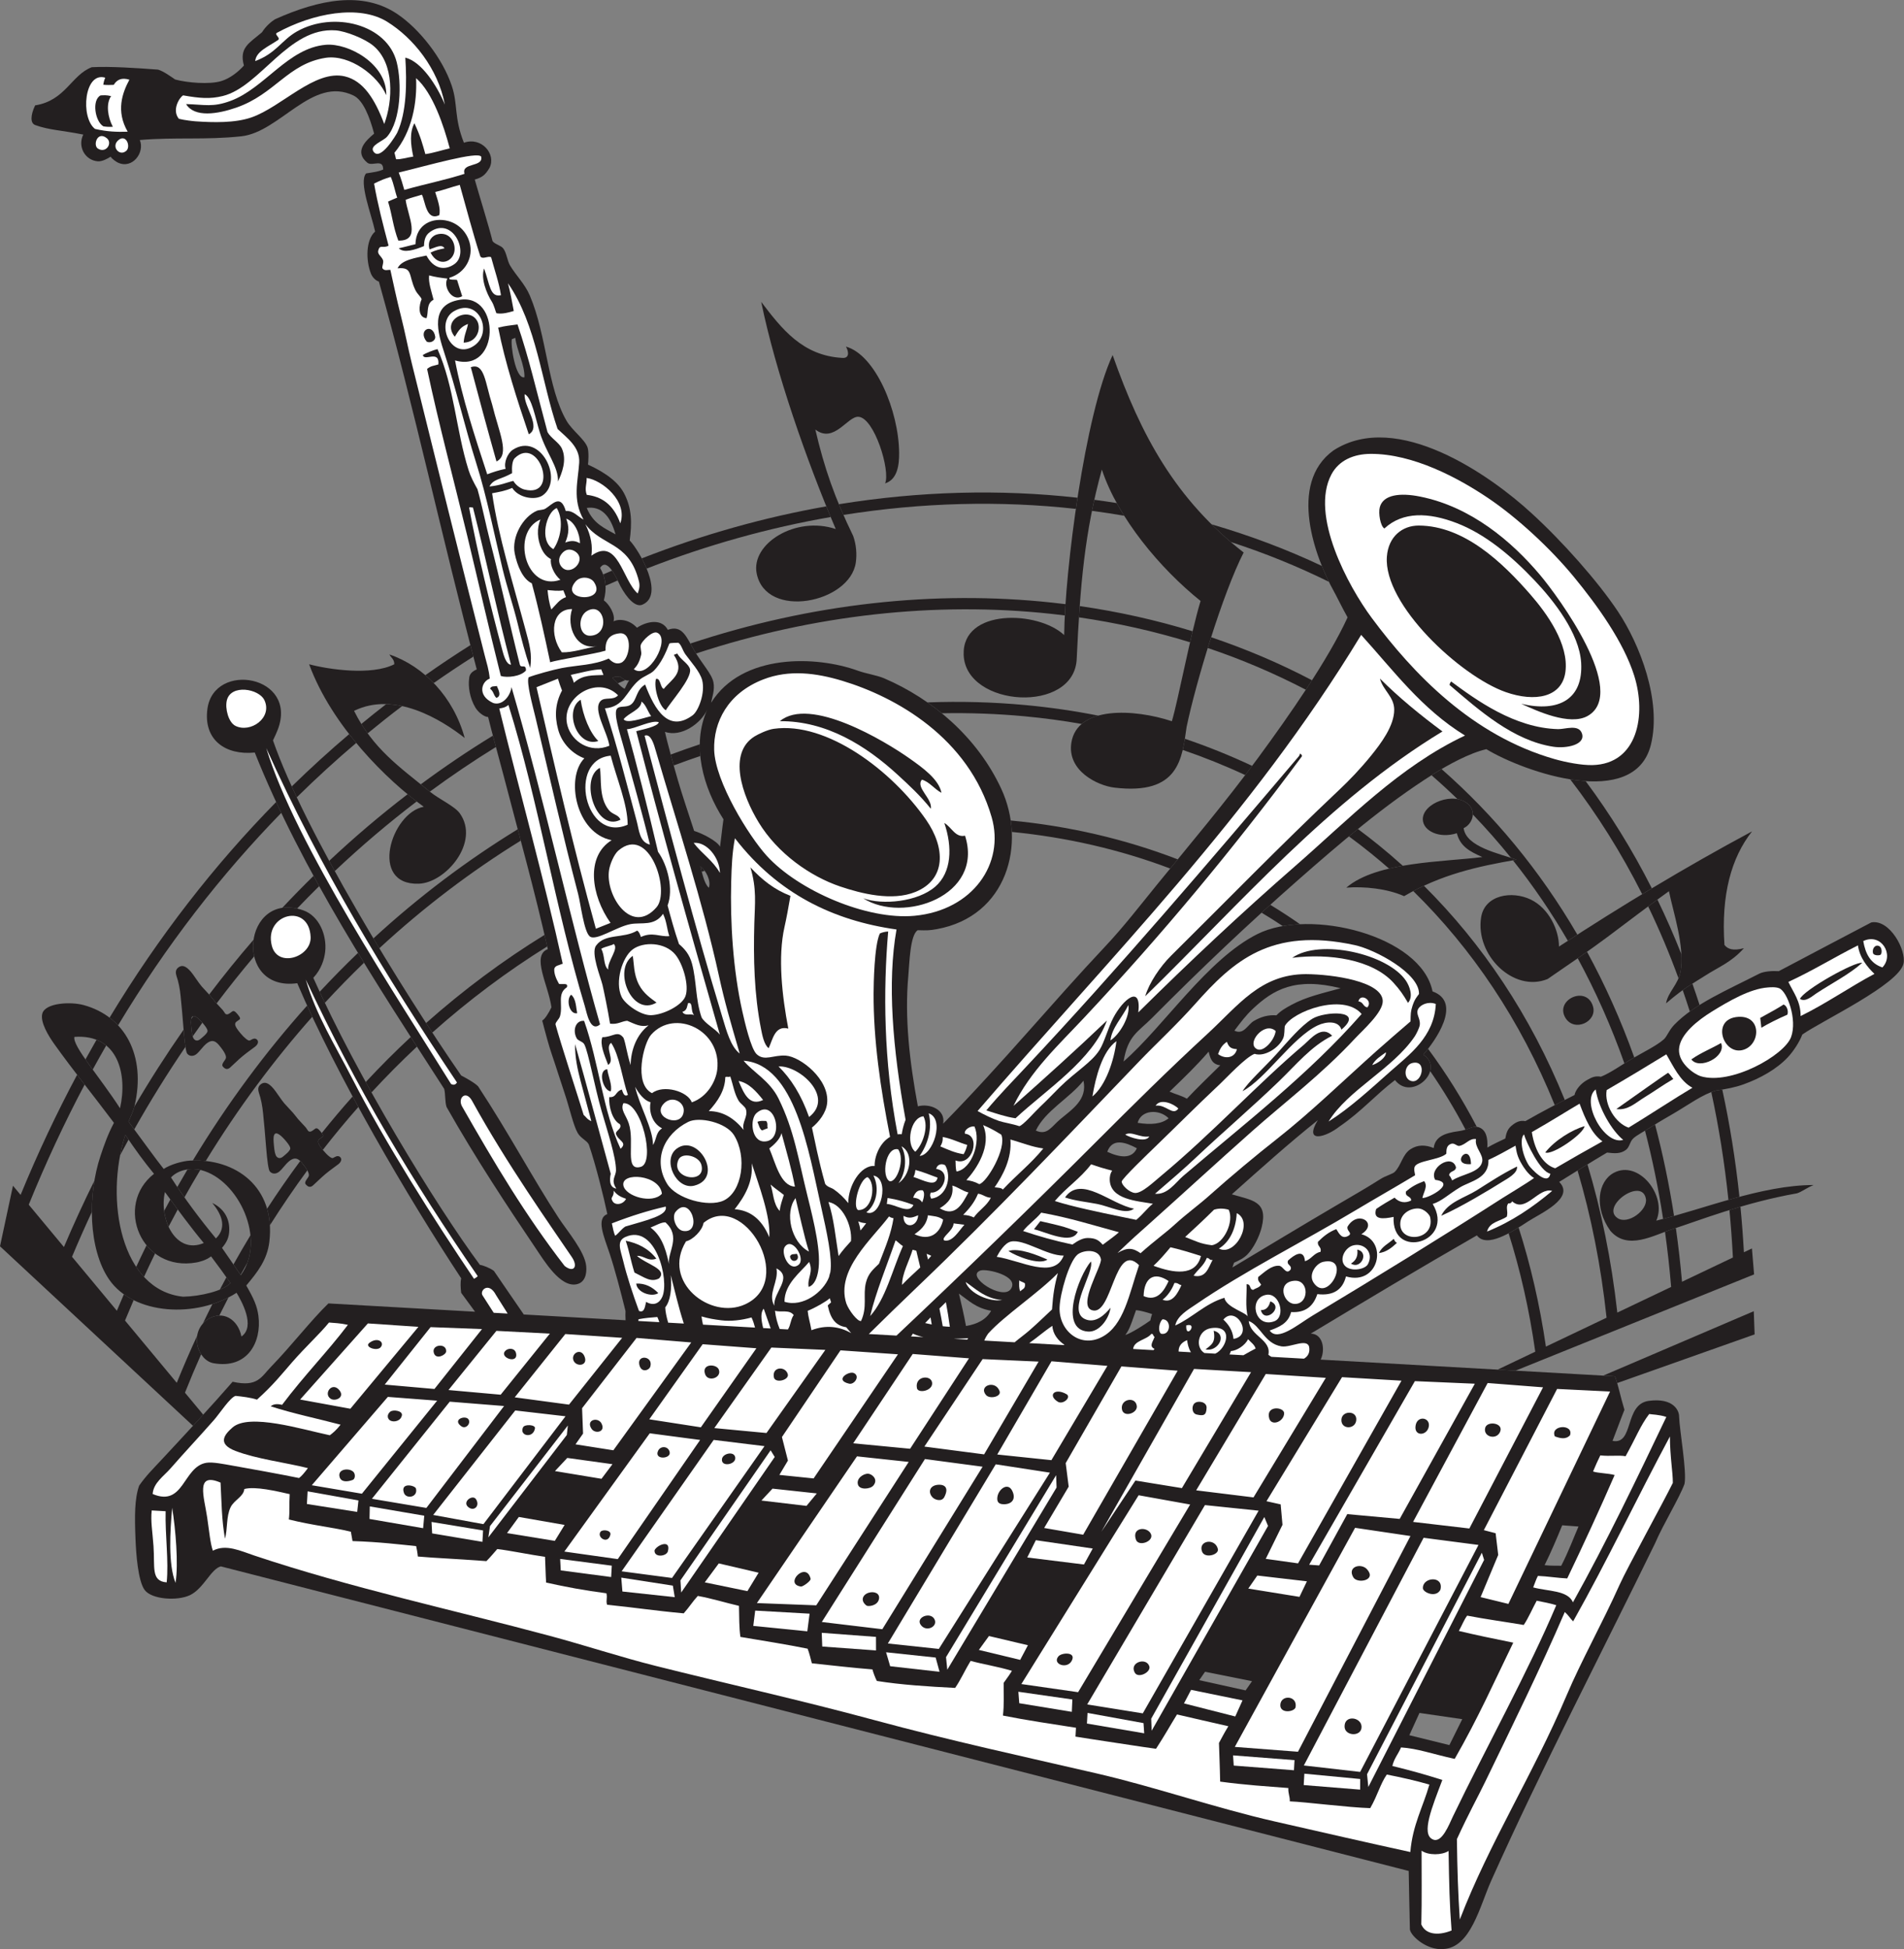 <?xml version="1.0" encoding="UTF-8" standalone="no"?>
<svg
   xmlns:dc="http://purl.org/dc/elements/1.1/"
   xmlns:cc="http://creativecommons.org/ns#"
   xmlns:rdf="http://www.w3.org/1999/02/22-rdf-syntax-ns#"
   xmlns:svg="http://www.w3.org/2000/svg"
   xmlns="http://www.w3.org/2000/svg"
   viewBox="0 0 774.733 793.04"
   height="793.04"
   width="774.733"
   xml:space="preserve"
   id="svg2"
   version="1.1"><rect x="0" y="0" width="774.733" height="793.04" fill="#808080" stroke="none"/><defs
     id="defs6" /><g
     transform="matrix(1.333,0,0,-1.333,0,793.04)"
     id="g10"><g
       transform="scale(0.1)"
       id="g12"><path
         id="path14"
         style="fill:#231f20;fill-opacity:1;fill-rule:evenodd;stroke:none"
         d="m 1407.68,2003.18 c -1.8,15.5 -2.74,31.91 0.13,44.11 -163.27,247.59 -380.51,618.53 -500.423,900.87 -197.844,-27.25 -166.324,287.64 18.531,222.34 48.363,-17.08 72.301,-75.82 66.711,-125.99 -2.586,-23.15 -11.766,-53.77 -36.25,-79.91 133.361,-299.99 372.041,-691.63 508.531,-876.19 9.87,-1.27 31.57,-9.89 42.82,-18.53 38.27,-55.38 61.59,-90.69 88.95,-129.71 l 2.14,-3.22 310.76,-17.59 c -0.64,10.67 -0.58,20.3 -0.21,28.03 -14.37,58.31 -32.79,128.64 -48.62,176.03 -17.2,51.55 -41.82,106.59 -6.89,119.95 -10.14,49.06 -35.09,149.86 -56.57,212.72 -6.72,12.57 -24.13,18.34 -33.64,34.48 -13.6,23.1 -24.84,76.09 -39.6,119.81 -13.87,41.08 -27.43,85.22 -38.24,116.36 -10.41,29.99 -20.32,67.41 -30.69,107.39 8.3,4.52 19.83,22.89 28.18,40.45 -9.88,69.52 -61.96,157.78 -11.13,177.59 -39.1,174.69 -88.76,352.51 -135.59,532.12 -13.46,51.63 -35.03,128.58 -46.57,176.27 -12.56,0.7 -30.29,14.47 -38.92,28.96 -17.45,29.28 -22.43,65.64 -19.05,88.11 0.56,14.67 9.82,22.5 23.25,28.37 -109.2,414.16 -189.51,792.8 -298.7,1183.74 -10.47,3.38 -19.99,13.6 -24.2,24.2 -15.75,39.63 -16.3,103.02 12.7,128.62 -11.14,52.34 -50.88,151.51 -27.48,177.4 26.38,4.33 36.71,5.2 52.03,11.72 0.63,34.58 -33.52,8.91 -48.11,20.77 -42.06,34.18 -3.83,68.39 20.5,88.91 -13.84,52.03 -33.69,102.15 -62.74,116.26 -125.466,60.94 -224.384,-111.79 -343.04,-124.42 -110.293,-11.74 -197.949,-1.94 -309.437,-11.28 15.953,-38.33 -22.864,-89.85 -66.856,-68.97 -4.289,2.04 -17.574,10.34 -22.184,18.13 -9.375,-6.17 -26.269,-15.2 -39.113,-14.19 -38.754,3.03 -62.551,44.47 -44.437,81.62 -65.653,13.13 -104.008,13.57 -146.645,29.03 -15.504,5.62 -14.582,29.81 -0.355,60.09 92.789,14.68 110.449,92.78 172.965,116.52 55.949,2.98 137.324,-2.45 202.238,-7.38 16.773,-4.71 40.472,-22.11 52.219,-30.12 36.082,-9.86 104.789,-15.92 141.015,-4.75 25.867,7.98 50.778,27.02 68.914,47.3 -15.121,55.12 16.489,68.37 55.285,101.68 11.016,17.97 29.34,33.44 40,39.8 135.375,60.62 267.481,86.28 372.231,16.28 67.95,-45.41 139.27,-135.89 167.31,-220.56 18.78,-56.67 6.13,-95.76 36.73,-172.77 53.5,18.99 99.15,-34.37 78.24,-76.56 -13.08,-21.86 -22.01,-29.12 -45.15,-35.88 10.88,-38.78 43.59,-144.3 54.23,-187.72 6.31,-9.63 25.9,-13.24 32.96,-22.78 10.11,-13.65 11.87,-36.98 20.52,-51.65 17.74,-30.13 45.29,-56.35 60.3,-91.65 52.16,-122.57 53.57,-280.84 111.89,-382.1 17.6,-30.56 55.6,-56.47 64.47,-82.02 4.2,-12.13 2.63,-43.83 1.25,-52.13 30.24,-14.16 85.64,-41.58 109.85,-87.11 25.02,-47.07 24.22,-92.58 17.53,-144.52 29.21,-30.46 109.05,-167.1 38.05,-196.16 -20.93,-8.56 -47.57,21.44 -66.6,57.27 -7.15,13.47 -38.81,91.99 -61.78,55.18 18.71,-33.41 20.57,-63.07 11.45,-99.09 15.06,-10.38 36.03,-43.03 29.43,-64.05 17.59,8.93 49.54,4.95 71.5,-19.44 32.95,21.41 76.43,27.44 94.24,-6.43 44.63,16.52 57.35,-23.24 81.01,-63.49 24.01,-40.84 53.06,-70.78 58.25,-96.45 4.74,-23.53 -4.15,-45.93 -7.04,-62.59 94.25,151.42 320.86,143.76 447.42,97.96 26.73,-9.68 57.89,-13.64 81.12,-23.59 146.3,-62.67 283.8,-179.2 356.91,-336.61 78.03,-167.99 18.26,-389.82 -196.44,-428.8 -22.37,-4.06 -30.01,-4.11 -58.49,-3.29 -23.47,-14.91 -25.13,-101.63 -28.54,-138.9 -11.73,-127.9 3.69,-261.5 29.11,-398.69 35.56,9.67 85.19,-9.39 77.23,-52.93 188.59,192.67 325.43,361.25 495.19,541.6 55.53,58.98 106.13,124.78 157.33,187.69 100.59,123.62 206.14,247.8 308.72,387.27 95.52,129.84 214.33,300.23 273.23,428.86 -18.07,32.21 -32.38,62.51 -41.83,79.48 -55.49,99.53 -142.64,328.38 -1.01,430.28 194.32,125.04 480.45,-77.43 604.7,-192.14 92.8,-84.66 201.94,-207.2 263.62,-300.02 66.42,-99.97 133.44,-271.62 100.52,-405.83 -49.55,-202.07 -386.83,-83.99 -502.4,-14.11 -52.76,-12.16 -118.01,-48.45 -161.67,-75.89 -146.9,-92.34 -287.5,-213.04 -411.74,-322.29 -154.5,-135.83 -297.11,-271.17 -446.6,-421.68 -43.26,-43.56 -74.54,-54.33 -87.4,-133.54 123.06,107.29 255.35,312.61 409.12,389.37 159.43,79.59 499.8,-4.52 533.99,-175.32 92.9,-33.34 7.1,-152.68 -28.2,-192.95 68.6,-44.85 -34.74,-144.23 -86.41,-77.73 -59.69,-45.29 -102,-95.82 -169.27,-141.68 -42,-33.21 -110.06,-52.79 -66.38,19.24 -90.14,-71.96 -176.12,-149.29 -262.35,-226.28 63.1,-18.77 110.85,-20.8 91.08,-100.56 -7.42,-29.91 -25.59,-64.83 -43.97,-83.41 -10.57,-10.7 -24.52,-17.76 -40.21,-24.57 -1.84,-4.28 -3.39,-9.28 -5.04,-14.61 107.72,64.39 215.88,130.07 325.15,194.03 40.05,23.47 85.3,49.46 126.88,75.91 15.37,9.78 37.03,15.38 43.13,21.48 20.21,20.18 23.69,53.3 48.15,69.28 21.58,14.11 45.14,14.3 71,3.71 4.14,33.83 32.26,45.73 76,51.5 30.6,4.03 43.34,17.63 60.75,12.2 23.69,-7.38 28.82,-33.71 26.91,-62.28 17.93,10.3 41.01,21.24 54.93,27.69 2.88,15.55 6.18,28.27 18.94,38.89 11.96,9.96 24.51,17.61 42.37,14.14 53.91,30.85 95.32,52.09 149.93,79.65 2.86,15.48 18.95,35.08 37.87,45.6 13.06,7.28 24.01,13.96 42.78,10.38 29.44,11.6 64.78,37.42 98.03,56.62 33.38,19.28 72.25,38.42 93.55,57.09 10.41,9.12 15.74,27.7 32.35,44.92 61.68,63.91 163.88,106.8 259.99,156.17 14.02,6.8 39.16,8.59 58.94,7.36 111.14,59.02 196.51,103.43 282.41,148.78 56.15,10.54 107.26,-84.43 98.35,-125.53 -13.88,-63.95 -249.3,-174.83 -308.88,-216.62 -8.74,-22.86 -26.69,-50.66 -44.46,-69.65 -33.72,-36.02 -84.43,-64.35 -135.02,-82.48 -26.29,-9.4 -51.53,-14.07 -83.73,-18.86 -40.13,-10.5 -85.81,-44.52 -130,-70.21 -18.51,-10.76 -43.59,-25.09 -63.44,-37.95 -21.34,-13.84 -49.5,-28.26 -59.75,-38.33 -10.66,-10.45 -10.81,-26.5 -22.24,-34.83 -16.89,-12.3 -34.11,-10.74 -57.41,-8.03 -49.2,-29.04 -97.48,-59.53 -146.08,-89.57 49.53,-49.72 -58.36,-96.65 -94.35,-120.17 -48.91,-31.98 -126.74,-83.49 -156.9,-43.02 -170.76,-97.83 -338.97,-198.81 -507.13,-299.89 36.49,-0.39 45.35,-47.42 30.36,-79.35 l 898.13,-50.85 c 11.85,-31.87 15.24,-56.89 29.07,-102.38 -13.25,-32.97 -23.4,-62.06 -36.35,-94.79 66.08,-13.02 35.14,111.89 110.39,122.06 77.07,10.41 93.09,-31.28 92.77,-47.46 1.56,-44.69 23.97,-167.05 16.58,-205.87 -17.11,-46.09 -63.68,-120.25 -90.27,-182.08 C 4888.61,903.215 4707.04,554.746 4551.86,208.594 4517,130.828 4489.09,2.715 4404.48,0 c -47.03,-3.84 -96.18,37.031 -100.78,59.484 -1.71,62.938 -2.28,118.34 -3.66,178.868 L 674.234,1168.05 c -30.132,-7.19 -52.515,-67.7 -94.054,-87.65 -38.832,-18.65 -117.231,-13.31 -138.578,15.59 -20.332,27.52 -26.235,110.22 -28.039,156.54 -2.708,69.22 -2.934,121.65 11.218,162.07 21.364,30.63 42.071,50.72 70.461,81.23 71.715,77.11 151.414,162.66 214.778,235.77 77.132,-17.02 86.433,14.22 118.91,47.5 57.902,59.33 121.05,140.85 173.55,191.61 l 447.63,-25.34 c -14.2,19.66 -28.31,38.96 -42.43,57.81 z M 4818.39,1289.8 c -14.25,-32.41 -29.43,-74.4 -52.74,-119.9 -15.27,0.84 -26.79,-0.7 -50.79,1.8 20.33,41.5 37.07,80.71 53.77,121.78 18.01,-1.03 31.74,-2.66 49.76,-3.68 z m -354.83,-588.089 -39.34,-79.141 -122.25,30.164 30.96,67.981 130.63,-19.004 z m -641.74,115.965 -19.59,-28.184 -141.55,31.27 17.73,25.656 143.41,-28.742 z m -386.57,1057.204 0.55,-0.21 c 17.75,5.56 59.8,32.4 75.59,44.09 1.17,5.63 2.8,12.58 5.28,19.61 -18.19,5.84 -36.9,10.98 -48.89,11.86 -7.09,-18.28 -16.52,-51.84 -28.23,-69.33 -1.36,-2.04 -2.8,-4.04 -4.3,-6.02 z m 656.97,1057.92 c -52.27,-14.79 -103.74,-25.29 -151.13,-51.28 -15.23,-8.34 -31.27,-17.11 -44.78,-31.39 -26.03,1.82 -47.56,-4.74 -68.93,-17.22 -19.18,-11.18 -30.76,-43.67 -59.38,-29.54 19.47,25.8 34.45,46.08 56.7,66.97 61.8,58 129.03,97.22 267.52,62.46 z M 3307.3,2650.47 c 12.31,-57.36 -33.75,-86.65 -70.49,-117.14 -27.38,-22.73 -39.99,-51.11 -74.9,-34.99 28.18,60 101.72,97.99 145.39,152.13 z M 3025.36,1948.3 c -14.68,-26.82 -42.75,-41.03 -76.64,-46.5 -6.2,33.13 -13.68,66.03 -21.57,98.86 31.14,-22.11 51.61,-43.99 98.21,-52.36 z m -32.63,122.81 c 18.73,6.6 119.7,-16.22 92.99,-56.29 -24.67,-37 -140.69,39.5 -92.99,56.29 z m 477.54,373.26 c -15.22,-34.23 -53.32,-28.07 -90.37,-10.78 15.55,42.29 54.49,29.93 90.37,10.78 z m 96.91,91.53 c -21.28,-17.84 -54.31,-20.51 -94.48,-13.97 10.35,40.12 65.82,42.91 94.48,13.97 z m 122.21,203.28 c 4.63,-18.73 9.31,-38.87 35.52,-41.59 -33.61,-33.26 -72.75,-70.7 -101.94,-102.01 -18.22,10.2 -32.83,12.79 -52.89,21.54 47.43,45.73 81.6,78.72 119.31,122.06 z m -1819.8,1140.8 c 9.54,6.68 13.95,1.47 22.03,4.77 9.92,-7.48 17.79,-14.43 28.86,-12.46 -5.67,-7.53 -7.73,-14.75 -13.82,-25.42 -14.22,6.72 -24.48,22.6 -37.07,33.11 z m -296.7,1038.18 c 4.52,-38.09 29.81,-85.14 27.91,-120.46 -27.44,-6.92 -43.18,101.67 -38.24,116.36 3.44,1.37 6.88,2.74 10.33,4.1 z m 218.18,-519.26 c 43.48,6 71.8,-23.14 87.86,-80.7 -32.82,18.71 -68.01,31.93 -87.86,80.7 z m 367.91,-615.25 c -49.5,-109.34 -12.3,-239.53 49.4,-335.16 -3.96,-27.22 -6.93,-57.93 -10.53,-83.91 -8.13,17.49 -55.66,41.56 -78.99,48.35 -17.28,53.25 -36.58,109.82 -49.84,155.61 -9.98,34.43 -33.68,119.26 -39.2,146.91 49.04,-17.37 110.26,25.19 129.16,68.2 z m -21.13,-478.77 c 18.16,-13.42 32.79,-44.26 25.98,-65.42 -15,13.22 -20.55,46.85 -25.98,65.42 z M 777.688,3652.26 c -89.418,-9.07 -157.391,38.57 -144.528,133.41 19.828,146.22 277.289,102.43 214.938,-63.01 -3.196,-8.46 -8.508,-20.41 -14.821,-33.34 96.164,-277.34 394.433,-762.96 574.403,-1022.8 9.84,-5.13 41.5,-22.05 51.88,-33.36 95.44,-145.19 166.93,-281.2 246.23,-402.29 25.32,-38.65 79.35,-101.66 83.59,-146.17 2.27,-23.92 -3.68,-50.41 -29.65,-55.59 -49.76,-9.9 -98.27,71.17 -125.59,111.59 -83.09,122.89 -184.17,275.83 -270.93,429.47 -5.42,15.55 -3.19,40.9 -7.41,55.58 -205.18,318.27 -433.593,664.16 -578.112,1026.51 v 0" /><path
         id="path16"
         style="fill:#231f20;fill-opacity:1;fill-rule:evenodd;stroke:none"
         d="m 4893.93,1750.38 459.47,196.59 2.57,-70.8 -419.49,-148.53 c -1.35,4.56 -2.81,9.12 -4.42,13.8 l -0.12,0.33 -0.9,2.59 -0.02,0.03 -0.11,0.33 -0.12,0.33 -0.11,0.33 -0.02,0.02 -0.1,0.3 -0.25,0.67 -0.11,0.33 -0.07,0.18 -0.05,0.15 -0.13,0.35 -0.13,0.33 -0.11,0.33 -0.13,0.33 -35.65,2.01 z M 589.125,1597.1 0,2145.13 l 39.609,184.86 23.266,-28 c 52.617,128 110.309,250.21 172.52,366.66 7.625,-9.96 15.289,-19.93 22.984,-29.92 C 196.773,2522.3 139.707,2400.09 87.742,2272.07 l 107.375,-129.2 c 29.461,69.37 60.531,136.89 93.071,202.58 -5.243,-31.25 -7.907,-63.59 -7.813,-95.55 -20.871,-44.77 -41.062,-90.36 -60.531,-136.77 l 136.91,-164.75 c 7.016,16.83 14.137,33.55 21.348,50.15 9.332,-6.65 19.296,-12.6 29.808,-17.82 -8.91,-20.57 -17.68,-41.32 -26.285,-62.25 l 157.961,-190.07 c 19.848,49 40.633,96.94 62.289,143.84 -3.199,-20.15 1.852,-40.86 12.113,-56.76 -17.05,-38.37 -33.523,-77.43 -49.375,-117.2 l 55.758,-67.09 c -10.32,-11.3 -20.758,-22.68 -31.246,-34.08 z M 260.84,2715.47 c 11.125,20.15 22.387,40.13 33.777,59.93 11.164,-4.43 21.008,-10.3 29.613,-17.37 -13.96,-24.25 -27.71,-48.79 -41.261,-73.58 -7.91,10.89 -15.379,21.28 -22.129,31.02 z m 73.609,127.5 c 149.949,248.47 321.434,467.85 508.504,658.26 5.145,-11.08 10.352,-22.15 15.625,-33.2 -183.219,-187.88 -351.195,-404.01 -498.168,-648.51 -7.945,8.49 -16.605,16.33 -25.961,23.45 z m 75.856,-271.21 c 47.699,81.4 97.82,159.57 150.148,234.52 1.844,-22.71 3.723,-40.21 5.621,-52.47 -54.691,-80.3 -106.875,-164.25 -156.254,-251.85 -5.523,7.49 -11.351,15.38 -17.539,23.74 6.938,17.2 14.11,30.76 18.024,46.06 z m 173.355,267.33 6.168,8.61 c 2.672,0.54 6.129,-0.61 10.383,-3.51 5.043,-3.36 10.906,-8.9 17.586,-16.53 -9.949,-13.82 -19.817,-27.75 -29.617,-41.79 -1.825,5.94 -3.168,14.4 -4.047,25.36 -0.285,3.16 -0.461,5.6 -0.649,7.31 l -0.027,0.28 c -0.852,8.72 -0.777,15.48 0.203,20.27 z m 54.891,74.54 c 43.851,57.87 89.054,113.66 135.504,167.36 -2.477,-16.9 -1.91,-34.32 1.867,-50.79 -39.223,-46.41 -77.52,-94.36 -114.817,-143.83 -1.562,1.72 -2.917,3.25 -4.031,4.58 -1.015,1.21 -3.136,3.87 -6.472,8.1 -3.282,4.17 -6.122,7.68 -8.5,10.54 -0.918,1.09 -2.102,2.43 -3.551,4.04 z M 392.395,2470.68 c -8.657,-15.71 -17.215,-31.54 -25.68,-47.48 4.066,21.25 9.293,42.09 15.695,62.15 3.403,-5.02 6.727,-9.91 9.985,-14.67 z m 23.347,-388.47 c 10.352,22.24 20.883,44.25 31.598,66.06 7.586,-9.31 16.297,-17.78 26.035,-25.15 -11.473,-23.55 -22.746,-47.34 -33.801,-71.4 -8.629,9.33 -16.578,19.52 -23.832,30.49 z m 85.328,170.88 c 6.266,11.71 12.578,23.37 18.946,34.96 7.468,-10.23 14.961,-20.44 22.496,-30.63 -9.426,-17.34 -18.739,-34.85 -27.926,-52.5 -6.742,14.71 -11.34,31.21 -13.516,48.17 z m 40.137,72.93 c 10.231,18.05 20.578,35.94 31.059,53.66 13.047,1.89 26.574,1.39 39.195,-1.46 -16.481,-27.51 -32.652,-55.43 -48.512,-83.76 -7.34,10.42 -14.59,20.93 -21.742,31.56 z m 47.41,81 c 105.117,173.9 222.301,331.48 348.879,472.8 5.121,-11.23 10.379,-22.6 15.742,-34.05 -117.453,-132.46 -226.613,-279.21 -325.269,-440.29 -12.887,1.41 -26.039,1.92 -39.352,1.54 z m 30.571,-497.92 c 9.585,20.08 19.335,39.97 29.246,59.66 16.953,5.44 33.402,12.17 49.023,20.2 -9.461,-18.21 -18.781,-36.6 -27.961,-55.15 -11.664,-0.3 -24.008,-4.1 -36.336,-12.17 -5.39,-3.84 -10.023,-8.05 -13.972,-12.54 z m 51.875,103.76 c 6.609,12.63 13.285,25.18 20.023,37.64 3.941,-5.57 8.039,-11.37 12.484,-17.69 -6.812,-7.41 -18.316,-14.16 -32.507,-19.95 z m 41.574,76.81 c 16.91,30.21 34.203,59.9 51.879,89.1 3.004,-28.7 0.371,-57.41 -9.325,-83.85 -7.007,-12.27 -13.957,-24.64 -20.832,-37.09 -4.433,6.62 -12.754,18.77 -21.722,31.84 z m 102.679,170.09 c 32.614,50.16 66.36,98.74 101.149,145.73 1.547,-1.46 3.105,-3.13 4.68,-5 7.746,-9.27 13.418,-17.17 17,-23.62 -39.516,-53.78 -77.653,-109.65 -114.274,-167.62 -1.062,18.01 -3.988,34.85 -8.555,50.51 z m 166.879,231.08 c 30.695,38.35 62.115,75.55 94.205,111.59 5.78,-10.72 11.6,-21.46 17.46,-32.2 -37.08,-42.03 -73.25,-85.65 -108.411,-130.82 -7.312,8.92 -11.812,15.8 -13.437,20.64 -1.762,5.09 -0.828,9.21 2.722,12.18 1.11,0.93 2.746,2.09 4.969,3.53 2.231,1.45 3.805,2.56 4.66,3.27 1.657,1.39 2.207,3.1 1.66,5.25 -0.324,1.38 -1.593,3.56 -3.828,6.56 z m -91.609,1057.87 c 57.102,55.86 115.574,109.09 175.244,159.71 7.07,-9.12 14.26,-18.07 21.53,-26.87 -61.83,-52.48 -122.372,-107.81 -181.419,-165.99 -5.277,11.2 -10.394,22.24 -15.355,33.15 z m 212.444,190.8 c 25.07,20.65 50.34,40.84 75.8,60.57 16.37,-0.46 32.66,-2.61 48.67,-6.06 -35.44,-26.86 -70.52,-54.61 -105.21,-83.24 -6.63,9.14 -13.05,18.69 -19.26,28.73 z m 195.32,148.91 c 45.36,31.95 91.24,62.53 137.6,91.72 3,-11.63 6.03,-23.3 9.08,-34.98 -40.75,-25.86 -81.13,-52.8 -121.1,-80.84 -8.2,8.49 -16.73,16.54 -25.58,24.1 z m 542.9,307.45 c 9.01,3.97 18.05,7.86 27.08,11.74 6.58,-9.31 12.55,-20.68 17.19,-30.11 -12.36,-5.28 -24.7,-10.66 -37.01,-16.13 -0.6,11.58 -2.93,22.93 -7.26,34.5 z m 117.83,49.02 c 185.5,72.65 374.38,125.54 563.22,158.8 4.47,-11 8.93,-21.88 13.38,-32.62 -188.3,-32.65 -376.72,-85.07 -561.76,-157.38 -4.43,10.74 -9.52,21.28 -14.84,31.2 z m 601.57,165.29 c 245.8,39.84 491.16,46.4 728.54,19.84 -1.74,-11.37 -3.44,-22.73 -5.08,-34.08 -231.21,25.74 -470.09,19.65 -709.54,-18.41 -4.84,11.02 -9.48,21.88 -13.92,32.65 z m 779.78,13.58 c 22.86,-3.04 45.66,-6.37 68.36,-10.02 7.14,-12.99 14.73,-25.9 22.75,-38.71 -32.58,5.63 -65.33,10.61 -98.27,14.95 2.27,11.22 4.65,22.48 7.16,33.78 z m 357.84,-74.93 c 115.81,-33.61 228.36,-75.92 336.63,-126.92 7.03,-17.49 14.4,-33.83 21.63,-48.58 -96.44,47.62 -196.51,88.1 -299.45,121.46 -20.64,17.62 -40.22,35.63 -58.81,54.04 z m 1141.89,-783.84 c 74.89,-100.55 142.59,-209.66 202.07,-327.29 -9.87,-5.92 -19.72,-11.86 -29.54,-17.81 -64,126.95 -137.67,243.81 -219.72,350.56 15.9,-2.58 31.69,-4.44 47.19,-5.46 z m 219.05,-361.55 c 26.11,-53.81 50.55,-109.34 73.18,-166.61 0.97,-17.86 0.46,-35.11 -2.18,-51.12 -1.37,-8.19 -3.71,-15.64 -6.6,-22.58 -27.81,76.15 -58.73,149.31 -92.56,219.49 9.44,7.02 18.83,13.98 28.16,20.82 z m 106.77,-256.56 c 7.57,-21.52 14.92,-43.25 22,-65.22 -10.32,-6.45 -20.27,-13.05 -29.78,-19.9 -7,22.01 -14.26,43.77 -21.75,65.31 10.93,7.91 20.29,14.02 29.53,19.81 z m 91.25,-323.36 c 22.77,-104.69 40.38,-213.84 52.43,-327.45 -11.25,-3 -22.47,-6.1 -33.64,-9.26 -11.91,114.24 -29.48,223.9 -52.33,329 4.97,1.89 9.87,3.5 14.7,4.76 6.55,0.97 12.81,1.94 18.84,2.95 z m 55.48,-357.68 c 4.43,-45.61 7.95,-91.94 10.57,-138.97 l 24.47,11.66 6.6,-79.23 -728.02,-293.76 -54.87,3.1 114.93,54.77 c -18.2,128.11 -45.64,248.57 -81.33,361.36 10.33,5.48 20.62,11.55 30.47,17.67 36.38,-113.53 64.5,-234.71 83.36,-363.54 l 185.16,88.22 c -17.24,160.1 -47.26,309.86 -88.58,449.26 10.07,6.25 20.16,12.49 30.25,18.69 42.22,-140.41 73.09,-291.19 91.14,-452.32 l 164.29,78.28 c -4.76,57.27 -11.02,113.36 -18.71,168.28 8.45,3.19 16.69,6.23 24.64,8.8 2.74,0.89 5.56,1.81 8.48,2.77 7.62,-53.58 13.89,-108.25 18.77,-164.04 l 155.36,74.02 c -2.53,49.06 -6.06,97.34 -10.57,144.85 10.94,3.39 22.14,6.78 33.59,10.13 z m -236.05,-37.15 c -14.36,93.27 -32.86,183.06 -55.27,269.36 7.99,4.72 16.18,9.58 23.56,14.36 2.3,1.49 4.66,2.99 7.08,4.5 23.59,-89.35 43.03,-182.4 58.04,-279.14 -11.32,-3.19 -22.47,-6.24 -33.41,-9.08 z m -603.11,272.54 c -33.03,62.71 -69.1,122.22 -107.91,178.54 4.91,17.68 0.07,36.63 -21.02,50.42 4.25,4.84 9.24,10.84 14.55,17.68 54.6,-73.64 104.38,-153.01 148.71,-238.07 -10.5,1.14 -20.07,-4.1 -34.33,-8.57 z m -557.89,621.33 c -21.26,14.11 -42.81,27.72 -64.66,40.83 8.81,8.04 17.65,16.06 26.52,24.08 30.88,-18.78 61.19,-38.55 90.9,-59.31 -18.19,-0.82 -35.87,-2.66 -52.76,-5.6 z m -343.63,175.61 c -153.49,58.02 -316.05,95.31 -483.44,111.74 -0.54,11.63 -1.66,23.29 -3.38,34.89 176.7,-16.76 348.25,-56.34 509.83,-118.62 l -23.01,-28.01 z m -1421.07,-6.79 c -2.92,-1.02 -5.85,-2.07 -8.76,-3.1 -1.56,6.12 -2.96,11.85 -4.35,16.6 4.71,-3.48 9.19,-8.15 13.11,-13.5 z m -480.62,-231.05 c -121.46,-75.62 -238.95,-163.25 -350.68,-262.89 -6.27,9.56 -12.61,19.28 -18.99,29.12 115.15,102.25 236.31,191.93 361.56,269.11 2.75,-11.79 5.46,-23.58 8.11,-35.34 z m -397.63,-305.78 c -47.4,-44.36 -93.68,-90.96 -138.71,-139.79 -5.89,10.54 -11.74,21.1 -17.55,31.68 44.62,47.99 90.46,93.83 137.37,137.51 l 18.89,-29.4 z M 861.656,3178.2 c 31.324,33.41 63.133,65.94 95.414,97.57 5.7,-10.45 11.438,-20.89 17.211,-31.31 -22.703,-22.37 -45.164,-45.21 -67.39,-68.48 -16.5,3.71 -31.61,4.27 -45.235,2.22 z m 143.174,143.37 c 77.42,72.75 157.34,140.52 239.33,203.33 9.47,-7.81 18.73,-15.18 27.73,-22.08 -85.76,-65.34 -169.28,-136.15 -250.03,-212.46 -5.74,10.44 -11.41,20.84 -17.03,31.21 z m 279.53,233.61 c 72,53.31 145.5,102.86 220.21,148.65 3,-11.3 6.13,-22.97 9.28,-34.65 -68.38,-42.23 -135.71,-87.66 -201.76,-136.27 -9.4,7.61 -18.64,15 -27.73,22.27 z m 823.05,429.78 c 367.82,122.16 745.75,163.55 1104.7,124.86 13.46,-1.45 26.91,-3.02 40.33,-4.7 -0.8,-11.9 -1.48,-23.39 -2.05,-34.41 -13.93,1.75 -27.91,3.4 -41.91,4.91 -351.98,37.93 -722.58,-2.21 -1083.61,-121.11 -1.8,2.87 -3.59,5.8 -5.35,8.79 -4.32,7.35 -8.26,14.68 -12.11,21.66 z m 1188.46,114.32 c 117.55,-16.92 232.76,-42.57 344.62,-76.91 -2.61,-10.96 -5.22,-22.2 -7.83,-33.57 -110.05,33.93 -223.45,59.28 -339.14,76.06 0.75,11.6 1.53,23.07 2.35,34.42 z m 401.08,-95.07 c 106.23,-35.78 209.19,-79.56 307.97,-131.33 -6.19,-9.65 -12.49,-19.32 -18.85,-28.99 -96.08,50.17 -196.18,92.67 -299.44,127.49 3.38,10.93 6.83,21.89 10.32,32.83 z m 703.43,-402.46 c 159.83,-140.38 300.05,-308.92 414.53,-505.42 -9.68,-6.22 -19.34,-12.45 -28.98,-18.7 -50.9,87.52 -106.97,169.39 -167.66,245.6 l 11.05,1.93 c -5.34,1.86 -11.08,3.73 -17.1,5.64 -37.17,46.23 -76.06,90.35 -116.52,132.36 0.27,10.72 -3.65,21.74 -13.51,31.03 -9.16,8.62 -20.75,13.72 -33.33,15.97 -25.83,25.05 -52.25,49.32 -79.22,72.76 l 5.81,3.68 c 7.69,4.84 16.07,9.94 24.93,15.15 z m 444.02,-557.69 c 54.89,-100.55 103.22,-208.06 144.23,-322.53 l -3.74,-2.14 c -8.69,-5.01 -17.51,-10.49 -26.35,-16.04 -40.44,113.92 -88.2,220.86 -142.52,320.81 9.63,6.71 19.06,13.31 28.38,19.9 z M 975.797,2921.87 c 38.213,41.07 77.243,80.69 117.013,118.87 6.09,-10.05 12.2,-20.08 18.33,-30.1 -40.65,-39.26 -80.53,-80.04 -119.531,-122.38 -5.382,11.29 -10.671,22.5 -15.812,33.61 z m 164.043,163.09 c 139.39,128.16 287.23,239.18 440.64,333.11 l 9.19,-34.7 c -150.31,-92.82 -295.16,-202.32 -431.75,-328.54 -6.03,10.01 -12.06,20.05 -18.08,30.13 z m 907.5,561.1 c 29.5,11.01 59.09,21.47 88.75,31.35 -0.16,-11.89 0.37,-23.83 1.54,-35.74 -27.12,-9.15 -54.17,-18.77 -81.15,-28.88 -2.98,10.74 -6.11,22.08 -9.14,33.27 z m 783.72,159.18 c 101.04,3.78 201.32,1.05 300.12,-8.2 74.69,-7 148.55,-17.72 221.27,-32.14 -19.62,-5.5 -36.92,-13.79 -50.63,-25.45 -57.28,10.11 -115.25,17.91 -173.73,23.38 -83.49,7.82 -168.05,10.9 -253.25,9.27 -14.23,11.64 -28.84,22.69 -43.78,33.14 z m 785.78,-110.97 c 70.09,-23.82 138.64,-51.4 205.33,-82.75 -7.03,-9.41 -14.08,-18.76 -21.15,-28.05 -62.04,28.89 -125.71,54.46 -190.75,76.74 2.66,11.15 4.74,22.58 6.57,34.06 z m 528.17,-275.46 c 21.3,-15.79 42.29,-32.05 62.96,-48.8 25.19,-20.43 49.92,-41.59 74.14,-63.44 -14.27,-2.51 -28.33,-5.36 -42.03,-8.6 -17.68,15.5 -35.62,30.63 -53.79,45.37 -22.52,18.26 -45.42,35.92 -68.69,53.01 9.09,7.51 18.22,15 27.41,22.46 z m 201.52,-173.25 c 177.77,-176.62 324.95,-394.65 430.05,-653.79 -10.52,-5.36 -20.67,-10.58 -30.69,-15.78 -105.04,259.99 -252.98,477.89 -431.91,653.4 10.86,5.73 21.71,11.11 32.55,16.17 z m -2437.48,627.85 c -7.68,-3.25 -15.36,-6.52 -23.03,-9.84 -5.39,5.66 -10.67,11.61 -16.43,16.41 9.54,6.68 13.95,1.47 22.03,4.77 6.18,-4.66 11.57,-9.11 17.43,-11.34 v 0" /><path
         id="path18"
         style="fill:#231f20;fill-opacity:1;fill-rule:nonzero;stroke:none"
         d="m 5536.02,2332.14 c -20.59,-8.3 -36.57,-21 -50.83,-25.39 -160.89,-28.16 -300.69,-83.65 -378.11,-108.64 -60.81,-19.63 -138.99,-66.74 -191.57,-5.67 -50.43,71.13 -37.83,150.89 10.49,176.84 76.27,40.95 163.57,-70.33 129.82,-145.8 141.13,33.92 320.72,108.48 480.2,108.66 z M 620.996,2823.91 c -8.027,9.6 -14.949,16.39 -20.785,20.28 -5.777,3.95 -10.098,4.66 -12.949,2.27 -4.008,-3.35 -5.274,-12.56 -3.805,-27.64 l 0.027,-0.28 c 0.188,-1.71 0.364,-4.15 0.649,-7.31 1.41,-17.6 4.015,-28.74 7.879,-33.35 2.59,-3.09 5.601,-4.61 9.082,-4.68 3.422,-0.04 6.929,1.46 10.508,4.46 l 7.105,5.93 c 9.953,8.34 14.898,14.64 14.891,18.97 -0.067,4.28 -4.274,11.4 -12.602,21.35 z m 118.766,-99.01 c -6.371,-5.33 -13.711,-11.99 -21.934,-19.79 -8.238,-7.93 -13.508,-12.85 -15.875,-14.84 -3.699,-3.09 -7.301,-4.34 -10.906,-3.86 -3.551,0.54 -7.199,3.06 -10.856,7.43 -2.894,3.46 -1.761,8.64 3.34,15.5 2.992,3.94 4.953,7.03 5.778,9.37 1.32,3.48 0.207,8.63 -3.235,15.46 -3.445,6.71 -9.386,15.17 -17.816,25.24 -6.449,7.72 -12.715,11.87 -18.746,12.29 -6.082,0.49 -12.914,-2.45 -20.625,-8.9 -3.824,-3.2 -8.614,-8.34 -14.461,-15.41 -5.918,-7.12 -10.403,-12 -13.613,-14.68 -5.106,-4.28 -10.348,-6.39 -15.68,-6.31 -5.399,0.03 -9.918,2.23 -13.574,6.6 -3.864,4.61 -7.672,30.01 -11.332,76.08 -3.039,38.54 -5.954,70.88 -8.684,97.08 l -0.039,0.8 c -2.234,24.13 -6.566,45.6 -13.106,64.38 l 0.032,0.34 c -3.352,10.3 -1.637,18.24 5.16,23.93 5.765,4.82 11.906,6.25 18.187,4.17 6.332,-2.02 13.473,-7.71 21.297,-17.07 3.406,-4.06 8.567,-11.1 15.477,-21.21 6.969,-10.17 12.683,-17.87 17.156,-23.21 3.148,-3.77 7.762,-8.79 13.836,-15.06 5.961,-6.26 10.164,-10.79 12.559,-13.64 2.378,-2.86 5.218,-6.37 8.5,-10.54 3.336,-4.23 5.457,-6.89 6.472,-8.1 2.746,-3.28 6.895,-7.75 12.25,-13.28 5.403,-5.6 9.09,-9.63 11.172,-12.12 0.922,-1.1 2.067,-2.72 3.442,-4.97 1.417,-2.33 2.457,-3.93 3.269,-4.9 3.477,-3.91 8.461,-3.45 14.898,1.31 2.715,2.06 4.938,3.72 6.555,4.88 2.207,1.42 4.481,1.68 6.692,0.63 2.324,-1.04 5.386,-3.85 9.25,-8.47 4.773,-5.7 7.41,-9.58 7.898,-11.65 0.543,-2.13 -0.004,-3.83 -1.641,-5.19 -0.847,-0.71 -2.414,-1.81 -4.613,-3.24 -2.207,-1.44 -3.828,-2.59 -4.922,-3.5 -3.519,-2.95 -4.445,-7.02 -2.703,-12.07 1.731,-5.16 6.746,-12.63 14.977,-22.46 6.347,-7.59 12.015,-13.37 17.109,-17.37 5.035,-4.04 8.695,-5.82 10.992,-5.35 1.375,0.32 3.313,1.21 5.813,2.79 7.406,4.34 13.285,4.11 17.578,-0.78 2.383,-2.85 2.996,-6.05 1.953,-9.6 -0.996,-3.63 -3.613,-7.16 -7.922,-10.77 -1.766,-1.47 -7.117,-5.43 -16.062,-11.89 -8.836,-6.47 -16.618,-12.46 -23.297,-18.05 z m 133.652,-259.27 c -8.105,9.68 -15.101,16.55 -20.996,20.48 -5.836,3.98 -10.195,4.71 -13.078,2.3 -4.047,-3.39 -5.324,-12.7 -3.844,-27.92 l 0.031,-0.29 c 0.188,-1.72 0.368,-4.17 0.649,-7.38 1.429,-17.78 4.062,-29.02 7.961,-33.69 2.617,-3.12 5.664,-4.64 9.176,-4.72 3.457,-0.02 6.996,1.48 10.613,4.51 l 7.172,5.99 c 10.054,8.42 15.05,14.78 15.039,19.15 -0.067,4.33 -4.313,11.52 -12.723,21.57 z m 119.945,-99.99 c -6.441,-5.39 -13.847,-12.11 -22.148,-20 -8.32,-8 -13.645,-12.97 -16.035,-14.98 -3.738,-3.13 -7.367,-4.39 -11.016,-3.9 -3.586,0.54 -7.273,3.08 -10.969,7.51 -2.921,3.48 -1.781,8.72 3.375,15.64 3.024,3.99 5,7.1 5.84,9.48 1.332,3.51 0.199,8.72 -3.269,15.6 -3.485,6.79 -9.481,15.32 -17.992,25.5 -6.52,7.78 -12.844,11.98 -18.934,12.41 -6.141,0.49 -13.047,-2.48 -20.832,-8.99 -3.863,-3.23 -8.699,-8.42 -14.609,-15.56 -5.969,-7.19 -10.497,-12.12 -13.747,-14.84 -5.152,-4.31 -10.449,-6.45 -15.835,-6.36 -5.446,0.03 -10.016,2.24 -13.708,6.66 -3.902,4.66 -7.75,30.31 -11.445,76.85 -3.066,38.91 -6.012,71.59 -8.765,98.05 l -0.047,0.79 c -2.254,24.38 -6.629,46.06 -13.235,65.03 l 0.032,0.35 c -3.387,10.39 -1.653,18.41 5.214,24.15 5.825,4.89 12.028,6.32 18.364,4.22 6.406,-2.04 13.609,-7.79 21.507,-17.23 3.442,-4.11 8.661,-11.22 15.637,-21.43 7.035,-10.27 12.813,-18.05 17.328,-23.45 3.18,-3.8 7.836,-8.86 13.973,-15.2 6.02,-6.32 10.266,-10.9 12.684,-13.78 2.406,-2.88 5.269,-6.43 8.589,-10.64 3.364,-4.27 5.508,-6.96 6.532,-8.19 2.769,-3.31 6.968,-7.82 12.375,-13.41 5.457,-5.65 9.179,-9.73 11.285,-12.24 0.922,-1.11 2.082,-2.74 3.469,-5.02 1.437,-2.35 2.488,-3.97 3.304,-4.95 3.512,-3.94 8.547,-3.48 15.047,1.33 2.738,2.09 4.985,3.75 6.625,4.92 2.227,1.44 4.516,1.7 6.754,0.65 2.348,-1.06 5.441,-3.9 9.34,-8.56 4.824,-5.76 7.48,-9.68 7.976,-11.77 0.547,-2.15 -0.003,-3.86 -1.66,-5.25 -0.855,-0.71 -2.429,-1.82 -4.66,-3.27 -2.223,-1.44 -3.859,-2.6 -4.969,-3.53 -3.55,-2.97 -4.484,-7.09 -2.722,-12.18 1.75,-5.21 6.812,-12.75 15.121,-22.69 6.414,-7.66 12.14,-13.51 17.277,-17.54 5.09,-4.09 8.79,-5.88 11.1,-5.41 1.39,0.33 3.35,1.23 5.88,2.83 7.48,4.38 13.41,4.14 17.75,-0.78 2.41,-2.89 3.03,-6.13 1.97,-9.72 -1.01,-3.65 -3.65,-7.22 -8,-10.87 -1.78,-1.48 -7.19,-5.49 -16.22,-12 -8.93,-6.53 -16.79,-12.59 -23.531,-18.23 z M 736.918,1869.76 c 44.391,30.64 -0.309,109.35 -14.824,133.42 -122.196,-78.79 -314.461,-67.95 -389.102,40.76 -62.722,91.35 -66.801,256.27 -25.941,377.99 11.242,33.49 22.113,64.82 40.762,100.05 -61.336,81.83 -125.118,160.59 -182.415,240.88 -17.277,24.22 -43.457,66.94 -36.234,92.65 9.297,33.08 86.754,36.65 126.004,25.95 126.055,-34.42 191.441,-154.14 155.648,-307.59 -3.773,-16.17 -11.281,-30.18 -18.535,-48.17 53.047,-71.53 80.043,-109.98 107.469,-144.54 19.469,13.31 56.355,24.19 80.703,25.54 137.75,7.68 261.914,-80.26 241.703,-247.88 -6.636,-55.1 -35.812,-92.14 -70.414,-133.42 23.297,-40.58 33.164,-62.94 37.063,-92.63 10.468,-79.77 -33.067,-163.15 -137.11,-144.54 -48.023,8.6 -76.281,92.27 -18.535,133.41 46.906,30.68 93.856,-0.16 103.758,-51.88 z m -37.055,326.11 c -0.332,-24.03 -7.871,-38.92 -22.23,-55.59 6.847,-9.65 46.445,-67.1 57.308,-83.32 79.356,108.84 -7.113,290.98 -120.308,320.5 -31.988,8.33 -70.746,1.23 -92.645,-22.23 42.469,-66.06 88.879,-127.8 137.11,-186.13 37.308,36.26 13.054,78.98 -11.114,108.29 32.954,-15.81 52.403,-44.35 51.879,-81.52 z M 559.047,1991.22 c 52.09,0.86 122.594,17.74 144.523,41.59 -21.007,29.87 -34.492,48.69 -59.297,81.54 -15.269,-12.34 -37.574,-17.29 -44.464,-18.54 -169.621,-30.64 -251.899,175.09 -129.704,270.53 -31.21,37.98 -56.128,72.31 -87.695,119.01 -63.754,-199.65 -13.07,-474.56 176.637,-494.13 z m 63,163.88 c -41.75,50.2 -80.172,102.91 -118.59,155.65 -18.769,-82.37 32.875,-192.06 118.59,-155.65 z M 227.18,2784.26 c -7.039,-27.14 79.047,-124.33 139.164,-217.8 23.574,103.21 -5.762,227.43 -139.164,217.8 z m 1191.29,912.46 c -71.44,56.1 -213.41,143.77 -337.7,82.75 57.65,-115.37 137.57,-170.52 232.73,-247.71 26.26,-21.29 74.67,-43.52 89.97,-64.98 62.74,-87.9 -42.77,-212.11 -124.96,-214.94 -153.27,-5.3 -84.82,216.5 15,234.93 -112.18,80.53 -280.49,246.04 -349.905,434.89 58.095,-15.52 189.765,-35.43 259.935,0 0.26,15.27 -9.66,19.79 -15.01,29.99 105.78,-35.95 196.07,-130.46 229.94,-254.93 z m 1283.3,777.07 c 16.8,38.34 -32.51,199.3 -80.97,203.29 -33.61,2.74 -74.71,-83.06 -131.99,-38.92 27.45,-117.93 59.33,-209 115.52,-324.88 9.78,-27.23 11.53,-56.74 8.01,-81.17 -17.81,-123.57 -273.9,-175.08 -302.56,-33.48 -18.37,90.76 118.6,177.01 241.31,135.8 -88.56,207.82 -183.46,478.86 -227.54,693.43 62.63,-82.38 125.89,-163.96 246.69,-170.98 21.78,-2.25 22,16.46 12.01,34.43 90.13,-25.16 161.29,-196.43 162.32,-324.34 0.29,-35.69 -4.55,-81.03 -42.8,-93.18 z m 875.33,-725.95 c 18.61,61.28 57.44,267.68 87.66,367.08 -123.09,98.69 -252.42,252.78 -301.35,401.19 -52.71,-190.9 -66.29,-353.95 -76.68,-576.5 -5.4,-170.88 -339.5,-149.81 -345.17,10.95 -5.04,142.4 227.22,134.99 306.81,60.26 2.23,197.79 63.16,672.95 147.92,854.69 86.89,-247.13 192.79,-441.14 399.95,-602.66 -63.86,-124.76 -145.99,-397.22 -174.17,-532.47 -13.82,-96.94 -23.07,-208.77 -220.3,-185.25 -51.73,6.18 -144.89,51.26 -131.49,136.98 17.75,113.26 192.42,103.61 306.82,65.73 z m 1052.22,-422.68 c -119.32,-20.61 -230.19,-45.1 -343.26,-111.3 -51.95,23.14 -121.85,30.22 -176.49,25.96 93.31,80.05 299.41,78.28 415.29,93.45 -38.93,17 -67.63,32.72 -77.86,72.68 -53.39,-17.08 -102.52,6.74 -103.84,41.53 -1.87,50.11 95.8,87.42 139.03,46.71 26.27,-24.74 10.34,-61.74 -14.42,-72.68 7.2,-56.85 106.27,-77.01 161.55,-96.35 z m 718.77,86.44 c -63.2,-80.43 -94.58,-192.64 -84.2,-346.65 10.19,-12.93 26.56,-18.6 59.44,-9.91 -38.24,-43.11 -78.12,-57.84 -118.84,-84.18 -40.51,-26.19 -58.19,-32.61 -118.85,-84.19 6,35.28 37.67,57.52 44.57,99.04 12.58,75.92 -22.92,179.89 -35.78,243.27 -60.49,-43.23 -126.22,-93.89 -187.07,-139.27 -58,-43.23 -110.75,-79.01 -183.24,-128.76 -103.65,-42.48 -221.35,72.93 -203.03,188.18 10.93,68.85 94.12,82.11 151.64,54.29 55.75,-26.98 86.06,-93.25 86.06,-143.42 189.8,123.83 385.1,242.15 589.3,351.6 z m -485.32,-534.83 c 13.08,-46.37 -57.2,-78.83 -84.16,-34.67 -34.03,55.69 65.34,101.45 84.16,34.67 z m 74.03,-645.12 c 31.76,-22.56 93.57,23.99 87.25,58.69 -12.12,66.69 -137.96,-22.66 -87.25,-58.69 v 0" /><path
         id="path20"
         style="fill:#ffffff;fill-opacity:1;fill-rule:nonzero;stroke:none"
         d="m 1507.04,1942.14 c -11.66,17.94 -23.1,35.76 -34.29,53.38 -9.19,14.58 19.12,43.41 41.57,0.26 11.94,-19.24 23.68,-37.89 35.29,-56.04 l -42.57,2.4 v 0" /><path
         id="path22"
         style="fill:#ffffff;fill-opacity:1;fill-rule:nonzero;stroke:none"
         d="m 1723.48,2085.12 c -119.67,154.56 -213.24,312.18 -312.92,486.69 -14.74,25.8 11.73,51.5 30.47,17.29 105.02,-191.57 244.31,-387.73 303.88,-475.98 21.31,-30.59 5.95,-49.74 -21.43,-28 v 0" /><path
         id="path24"
         style="fill:#ffffff;fill-opacity:1;fill-rule:nonzero;stroke:none"
         d="m 1458.29,2053.88 c -1.34,-1.95 -8.66,-7 -11.55,-7.84 -121.28,179.3 -270.23,414 -372.58,613.05 -51.61,100.37 -109.121,191.14 -140.832,300.18 155.452,-332.48 326.222,-616.19 524.962,-905.39 v 0" /><path
         id="path26"
         style="fill:#ffffff;fill-opacity:1;fill-rule:nonzero;stroke:none"
         d="m 1394.9,2645.12 c -6.6,-10.36 -14.13,-6.34 -18.07,-4.63 -162.65,262.41 -475.592,732.36 -564.139,1025.35 164.59,-365.85 361.439,-690.95 582.209,-1020.72 v 0" /><path
         id="path28"
         style="fill:#ffffff;fill-opacity:1;fill-rule:nonzero;stroke:none"
         d="m 948.152,3088.98 c 2.477,-60.86 -101.05,-95.84 -118.586,-25.95 -24.406,97.33 114.274,131.95 118.586,25.95 v 0" /><path
         id="path30"
         style="fill:#ffffff;fill-opacity:1;fill-rule:nonzero;stroke:none"
         d="m 807.336,3811.61 c 24.684,-53.88 -43.152,-100.95 -88.941,-77.82 -20.821,10.51 -32.094,52.66 -25.938,77.82 12.301,50.26 98.481,35.78 114.879,0 v 0" /><path
         id="path32"
         style="fill:#ffffff;fill-opacity:1;fill-rule:nonzero;stroke:none"
         d="m 1357.93,5630.04 c -23.3,56.55 -70.34,130.72 -120.72,143.39 4.9,-76.65 4.21,-166.67 -24.64,-229.02 -2.39,-5.16 -52.49,-90.59 -73.07,-56.92 -11.2,18.31 30.4,31.06 42.08,44.61 42.94,49.84 44.92,165.08 29.46,226.96 -29.22,116.8 -193.17,157.05 -304.548,94.31 -46.633,-26.28 -63.226,-66.66 -127.488,-90.5 2.68,29.28 39.363,43.88 66.879,62.44 14.816,7.05 -9.082,17.48 -1.313,23.4 110.59,60.7 251.73,87.2 337.18,34.25 79.84,-49.47 155.06,-142.69 176.18,-252.92 z m 614.29,-3654.58 c -3.2,-12.02 -4.26,-35.02 -21.72,-27.68 -19.46,53.02 -37.81,109.06 -48.19,152.71 -7.84,32.96 -21.79,60.55 7.1,73.26 92.04,40.53 134.44,-131.69 112.38,-182.59 -7.94,-18.3 -25.05,-29.88 -49.57,-15.7 z m 31.28,132.01 v 0 c -25.13,32.13 -57.61,47.23 -93.43,54.58 12.28,-36.92 13.81,-56.05 26.59,-97.06 30.75,-14.79 49.66,-30.97 74.94,-18.08 27.93,28.72 -40.46,43.89 -67.24,68.96 21.5,1.37 33.89,-18.41 59.14,-8.4 z m 5.93,-105.27 c -18.1,18.93 -40.64,30.43 -67.35,29.06 2.22,-27.5 47.53,-42.34 67.35,-29.06 z m -23.67,200.12 c 15.95,6.11 32.46,16.4 45.53,15.84 48.67,-43.78 6.28,-89.82 10.69,-127.29 -11.38,57.46 -27.8,90.11 -56.22,111.45 z M 321.176,5712.16 c -2.117,-5.43 -3.778,-8.87 -5.938,-21.47 11.305,-1.33 21.75,-0.76 31.946,-0.38 10.046,16.43 24.64,22.65 47.796,15.72 -21.937,-40.8 -41.468,-95.9 -5.183,-158.79 -33.922,-0.93 -60.887,-0.26 -99.817,8.52 -45.175,35.23 -32.839,175.69 31.196,156.4 z m -5.539,-148.55 c 9.429,-1.49 18.047,-2 28.765,-1.24 -15.418,28.76 -21.714,69.97 -5.265,93.58 -15.219,3.54 -21.535,2.57 -32.321,2.07 -27.246,-14.45 -16.578,-79.82 8.821,-94.41 z M 2365.66,1948.35 c 18.41,-5.84 43.85,4.64 57.07,-13.21 -9.38,-13.1 -8.96,-30.42 -17.59,-43.85 l -25.15,1.42 c -7.22,17.47 -12.28,36.43 -14.33,55.64 z m -34.39,6.28 c 7.13,-19.68 14.25,-39.89 21.21,-60.35 l -22.97,1.3 c -6.49,26.6 -8.35,47.74 1.76,59.05 z m 38.83,123.05 c 52.33,-27.35 -10.77,-73.25 -6.47,-114.19 -21.31,36.8 14.1,73.79 6.47,114.19 z m -363.6,-148.4 c 2.5,-5.46 4.54,-10.71 6.06,-15.75 l -64.12,3.62 c 0.18,1.76 0.49,3.55 0.94,5.4 19.71,3.79 38.41,5.26 57.12,6.73 z m 389.22,214.37 c 22.82,31.79 64.85,-36.81 41.84,-55.14 -29,-23.06 -55.06,36.72 -41.84,55.14 z m 15.76,-29.62 v 0 c 3.75,-24.33 34.61,-12.08 20.65,8.21 -8.47,-2.13 -16.9,1.09 -20.65,-8.21 z m 117.36,166.2 c 42.74,-7.24 72.79,-71.2 68.87,-119.12 -13.44,-14.76 -26.64,-29.61 -37.93,-45.76 -9.02,55.16 -14.33,115.26 -30.94,164.88 z m -100.42,11.95 c 10.19,-41.55 24.71,-111.36 40.88,-163.15 -54.87,28.53 -74.86,119.11 -40.88,163.15 z m -280.87,-75.68 c 120.59,100.14 284.06,-177 126.66,-248.67 -105.89,-48.22 -255.76,68.73 -180.08,192.46 20.35,4.3 49.81,32.85 53.42,56.21 z m 204.61,117.13 c 13,-11.76 27.15,-20.83 40.52,-31.74 -4.93,-15.95 -11.02,-31.38 -12.5,-48.81 -20.02,20.1 -19.59,55.96 -28.02,80.55 z m -289.83,-83.21 c 45.26,55.12 83.76,-67.52 23.24,-58.53 -22.7,3.38 -35.94,43.08 -23.24,58.53 z m -30.24,15.9 c 6.9,-27.11 -56.25,-40.96 -123.29,-60.92 -12.78,-8.39 -19.59,-19.91 -30.82,-28.19 -4.3,7.65 -7.81,25.89 -10.25,37.86 60.37,23.43 111.86,39.27 164.36,51.25 z m 353.48,224.09 c 14.72,-54.77 31.73,-112.59 40.88,-163.15 -44.22,2 -59.37,72.86 -78.15,116.46 13.24,10.2 32.71,27.74 37.27,46.69 z M 1873.3,2314.88 c 10.66,-14.2 22.09,-19.37 37.77,-24.87 -8.81,-17.71 -32.67,-20.65 -40.61,-8.15 -9.64,15.16 3.99,10.61 2.84,33.02 z m 197.68,94.44 c 10.82,24.29 62.98,12.24 70.13,-16 15.37,-60.83 -96.15,-42.38 -70.13,16 z m -50.49,-103.75 c -28.87,-32.41 -111.24,-8.14 -117.57,25.05 -8.04,42.15 110.96,33.83 117.57,-25.05 z m 288.87,246.26 c 58.57,50.56 88.18,-88.46 22.49,-86.73 -38.88,1.01 -43.4,68.68 -22.49,86.73 z m 17.07,-53.02 v 0 c 5.74,2.28 11.48,4.56 17.22,6.83 -3.3,8.09 1.89,12.5 -4.76,22.04 -8.72,-0.36 -16.3,1.89 -26.84,-2.69 4.34,-9.76 7.07,-23.29 14.38,-26.18 z m -225.59,26.01 c 33.97,17.01 115.68,-1.97 139.56,-40.24 41.34,-66.26 24.83,-174.25 -32.14,-200.12 -45.89,-20.83 -143.87,5.49 -171.87,51.34 -43.98,72.04 -10.89,151.3 64.45,189.02 z m 18.76,-194.55 c 91.53,23.73 10.32,160.88 -54.05,112.78 -45.57,-34.07 -1.16,-127.11 54.05,-112.78 z m 256.84,363.79 c 63.5,3.84 171.98,-93.75 93.19,-154.32 -23.91,68.04 -55.74,117.65 -93.19,154.32 z m -121.87,-44.41 c 30.83,-5.69 53.22,-30.91 74.84,-57.97 -41.9,-19.96 -58.43,18.87 -74.84,57.97 z m -230.65,-71.67 c 24.87,30.32 64.47,8.66 63.25,-18.73 -2.53,-56.39 -97.08,-22.49 -63.25,18.73 z m 245.93,133.55 c 157.13,-11.44 198.6,-277.08 236.26,-444.31 17.63,-78.37 35.32,-158.52 28.56,-200.96 -1.62,-5 -3.01,-10.15 -4.15,-15.49 -17.41,-45.58 -80.2,-92.85 -135.9,-74.98 -0.21,55.1 50.58,91.26 75.29,121.59 13.97,-31.72 -6.32,-48.63 -1.57,-76.35 18.3,6.07 25.6,28.47 29.02,47.38 10.12,56.02 -11.47,145.73 -32.42,229.82 -28.43,114.09 -40.27,200.18 -88.52,297.93 -26.89,54.47 -77.37,80.22 -106.57,115.37 z m -367,-129.8 c 54.81,5.06 98.65,-181.13 53.18,-194.14 -51.38,-14.7 -17.39,74.62 -36.82,132.87 -8.56,25.63 -25.95,41.08 -16.36,61.27 z m 35.9,50.13 c 11.74,-21.54 27.21,-41.26 47.15,-47.28 -4.59,-18.59 -0.55,-61.26 35.08,-79.51 -19.66,-12.44 -16.21,-32.34 -27.63,-50.84 -0.42,51.53 -41.99,120.83 -54.6,177.63 z m 172.99,-47.38 c -12.45,33.83 -86.62,55.25 -121.44,27.99 -57.28,28.48 -25.53,152.58 -3,178.19 71.78,81.6 216.79,14.27 201.99,-107.13 -4.22,-34.61 -30.02,-82.59 -77.55,-99.05 z m -11.38,302.9 c 16.36,3.98 6.27,-23.89 18.48,-36.51 -11.11,5.09 -28.3,-3.89 -35.75,9.73 15.1,4.89 13.59,16.96 17.27,26.78 z m -168.83,164.15 c 32.41,23.79 97.99,22.56 129.99,-16.14 23.09,-27.93 43.15,-94.89 30.63,-127.35 -10.82,-28.08 -67.26,-56.46 -104.71,-57.53 -31.95,-0.92 -79.51,33.74 -89.98,55.95 -21.41,45.38 2,121.53 34.07,145.07 z M 2004.05,2889 v 0 c -17.12,12.95 -39.18,26.98 -53.53,54.48 -16.9,32.4 -14.95,65.52 -19.04,88.1 -61.97,-41.93 -2.97,-187.6 72.57,-142.58 z m 113.34,487.48 c 40.5,3.95 79.32,-45.59 80.27,-91.7 -22.86,39.6 -54.88,57.97 -80.27,91.7 z m -229.84,-23.52 c 94.44,80.9 159.66,-123.27 116.53,-172.96 -76.51,-88.15 -157.27,36.71 -144.88,113.87 2.96,18.4 15.25,47.87 28.35,59.09 z m -23.36,289.7 c 18.45,-70.73 51.57,-147.8 51.76,-210.65 -130.08,-57.5 -186.12,198.52 -51.76,210.65 z m 29.79,-195.46 v 0 c -6.02,16.2 -23.39,14.55 -35.7,29.67 -31.54,38.72 -21.24,97.36 -27.21,128.71 -63.36,-33.72 -11.64,-197.29 62.91,-158.38 z m 107.84,210.25 c 64.13,-220.69 143.24,-460.58 192.32,-684.99 18.36,-84 34.75,-138.87 63.83,-239.02 -28.15,21.9 -40.59,70.36 -53.15,111.72 -83.01,273.64 -165.05,584.88 -237.28,858.47 19.51,7.74 28.87,-27.58 34.28,-46.18 z m 328,217.96 c 79.06,30.74 161.86,19.71 240.79,-4.03 163.86,-49.3 386.48,-173.66 456.45,-416.65 40.65,-141.12 -57.37,-283.87 -235.33,-300.75 -145.41,-13.79 -355.34,77.28 -451.53,183.42 -53.88,59.45 -157.4,225.61 -160.2,323.05 -2.4,83.85 40.75,172.54 149.82,214.96 z m 446.58,-241.2 c -76.5,53.97 -303.99,190.52 -395.98,113.8 141.89,0.94 262.86,-74.6 360.09,-163.93 34.79,-31.97 68.41,-63.01 100.87,-103.44 5.4,31.36 -47.5,64.68 -27.3,88.81 22.99,-6.25 38.64,-29.48 59.75,-40.05 -8.12,41.28 -57.52,76.67 -97.43,104.81 z m -460.72,-194.93 v 0 c 57.54,-94.58 156.88,-164.85 249.24,-195.99 63.67,-21.48 158.15,-45.67 229.74,-16.4 93.54,38.27 91.8,134.02 32.19,220.07 -103.67,149.67 -303.08,300.65 -465.06,277.71 -19.62,-2.78 -47.84,-16.6 -58.54,-23.24 -82.2,-51.16 -37.85,-179.5 12.43,-262.15 z m 539.08,-196.49 c -53.49,-46.35 -160.81,-56.83 -219.75,-35.46 122.49,-78.15 369.64,7.82 310.74,191.18 -29.64,-6.94 -41.64,26.93 -63.2,38.69 25.02,-73.25 22.69,-150.66 -27.79,-194.41 z m -843.78,502 c -2.83,-13.42 -50.91,-22.41 -68.87,-27.34 75.23,-291.59 149.03,-554.57 255.25,-926.12 -14.63,18.55 -45.13,33.08 -55.83,52.62 -18.84,54.6 -14.87,110.36 -29.18,163.8 -7.51,28.07 -21.98,44.79 -39.75,59.95 -13.87,40.41 -24.31,78.58 -34.8,117.71 18.48,48.89 0.68,122.13 -29.17,163.81 -31.06,133.02 -69.1,281.86 -94.89,374.19 25.28,1.28 75.97,29.4 97.24,21.38 z m -52.82,62.75 c 12.87,-7.65 19.1,-30.67 29.47,-44.11 -27.75,-6.94 -75.04,-24.15 -83.95,-9.43 14.87,19.27 53.08,28.45 54.48,53.54 z m -71.5,19.43 c -14.58,-16.7 -40.12,-4.32 -53.02,-17.07 -25.88,-25.58 20.03,-93.61 26.5,-136.97 -59.39,-24.15 -114.44,13.03 -127.81,60.86 -23.69,84.67 90.72,157.46 154.33,93.18 z m -60.2,-139.51 v 0 c -25.85,24.83 -46.69,75.78 -54.04,126.03 -51.89,-31.65 -11.4,-147.71 54.04,-126.03 z m 142.83,172.33 c -28.38,-16.64 -24.82,-47.77 -43.49,-61.12 -14.71,-10.53 -34.01,-1.98 -42.69,-12.97 -10.66,-13.52 8.61,-73.84 16.27,-101.17 29.06,-103.73 63.06,-224.84 84.53,-313.23 -31.8,6.95 -33.18,44.91 -40.41,71.65 -28.8,106.48 -56.9,220.66 -96.84,344.22 57.89,4.39 64.88,51.66 102.02,84.37 17.32,15.24 35.55,18.67 47.55,30.83 21.32,21.61 36.23,54.08 46.99,82.45 1.04,2.75 28.21,2.1 26.83,2.68 8.75,-3.7 13.54,-23.43 21.93,-35.14 15.63,-21.81 44.55,-52.69 51.4,-79.24 9.92,-38.47 -11.25,-94.05 -29.16,-107.25 -73.13,-53.92 -115.58,16.38 -144.93,93.92 z m 57.07,-13.21 v 0 c -11.19,2.7 -9.78,34.63 -24,30.33 -7.42,-25.56 9.19,-83.28 30.03,-95.7 13.21,23.75 79.5,96.62 73.92,125.02 -3.24,16.51 -28.13,28.77 -39.09,48.25 -3.45,-1.36 -6.89,-2.73 -10.33,-4.1 36.72,-54.83 -8,-74.53 -30.53,-103.8 z m -284.02,42.66 c 31.36,6.55 64.03,16.14 92.92,16.97 2.28,-5.74 4.55,-11.47 6.83,-17.21 -31.13,-1.76 -63.46,1.64 -90.18,-23.86 -2.89,7.92 -3.95,13.12 -9.57,24.1 z m 192.37,17.48 c 11.42,11.66 17.27,22.53 22.43,43.91 2.16,9 -4.31,23 -0.61,31.65 5.05,11.81 34.57,42.15 49.62,35.65 42.61,-18.39 -26.68,-145.44 -71.44,-111.21 z m -142.35,177.78 c 53.08,30.28 72.47,-72.78 10.13,-75.7 -37.03,-1.73 -40.73,58.25 -10.13,75.7 z m -46.08,5.62 c -17.88,-53.33 12.23,-126.08 76.77,-113.01 -36.15,-6.62 -75.23,-20.08 -108.06,-19 -38.26,52.18 -31.98,132.46 31.29,132.01 z m 10.53,83.9 c 15.41,18.18 46.26,13.98 56.4,-1.51 42.1,-64.31 -107.6,-58.85 -56.4,1.51 z m -85.38,-25.92 c 15.67,-1.17 30.78,-3.62 48.16,-0.81 2.73,-6.89 5.47,-13.78 8.2,-20.66 -20.56,-7.25 -29.22,-21.8 -44.81,-37.73 -7.37,21.25 -9.64,40.3 -11.55,59.2 z m 40.86,107.9 c 16.25,23.21 35.33,15.52 44.05,9.52 36.46,-25.05 -13.23,-76.25 -40.71,-48.06 -10.81,11.11 -11.5,26.89 -3.34,38.54 z m 74.53,93.38 c 49.79,-66.58 128.2,-53.64 160.58,-163.44 5.34,-18.12 7.13,-26.82 -0.81,-48.16 -46.73,40.35 -60.48,173.95 -141.44,115.24 3.9,27.8 0.11,58.91 -18.33,96.36 z m -58.44,16.66 c 26.93,-9.18 42.18,-48.07 41.79,-75.09 -14.19,8.23 -26.45,9.26 -44.72,2.17 12.53,29.88 11.56,49.26 2.93,72.92 z m -78.73,-2.49 c -11.29,-26.07 -10.26,-61.17 4.2,-90.9 5.62,-11.54 14.41,-22.88 27.89,-30.06 -3.18,-16.86 9.2,-47.11 28.98,-62.95 -106.31,-37.71 -152.41,144.77 -61.07,183.91 z m 49.92,34.89 c 23.13,-38.76 10.72,-96.27 -10.4,-125.38 -45.03,25.33 -20.92,114.54 10.4,125.38 z m 91.04,91.96 c 47.43,-6.44 126.68,-71.54 102.85,-138.53 -21.26,58.74 -57.92,81.78 -102.29,86.94 -7.64,20.41 0.82,33.88 -0.56,51.59 z m -358.66,-90.61 c 5.18,3.17 7.23,-0.9 11.7,0.66 41.31,-162.39 73.27,-316.97 116.19,-480.04 -14.37,0.15 -22.21,28.35 -25.77,41.58 -39.19,145.66 -76.73,301.54 -102.12,437.8 z m 62.08,64.51 c 12.4,23.6 32.61,20.25 69.21,40.72 -1.35,19.7 0.67,38.59 8.05,45.78 74.39,72.35 138.23,-123.37 29.04,-95.62 -10.35,2.63 -25.33,12.19 -33.34,26.14 -19.76,-4.31 -39.11,-13.83 -72.96,-17.02 z m -108.75,534.82 c 80.7,47.16 127.98,-79.15 48.57,-112.26 -62.88,-25.22 -103.16,79.93 -48.57,112.26 z m 72.15,-31.14 c -24.03,48.3 -112.29,6.41 -69.21,-46.54 11.86,18.92 17.39,29.91 40.3,39.04 -3.2,-19.53 -11.27,-31.34 -13.21,-57.07 40.86,1.01 53.53,41.65 42.12,64.57 z m -240.34,454.65 c 86.6,20.72 242.58,66.15 251.9,48.22 6.38,-33.03 -61.69,-16.78 -51.03,-52.16 -62.86,-20.02 -117.06,-30.14 -183.81,-49.07 -3.54,13.34 -11.28,38.6 -17.06,53.01 z m -856.277,98.42 c 25.457,22.55 41.277,-24.1 21.625,-34.38 -19.352,-13.1 -43.075,15.24 -21.625,34.38 z m -34.911,6.51 c 18.746,-14.99 -1.976,-47.52 -26.98,-31.88 -15.902,9.95 -1.969,55.03 26.98,31.88 v 0" /><path
         id="path34"
         style="fill:#ffffff;fill-opacity:1;fill-rule:nonzero;stroke:none"
         d="m 1172.91,5570.76 c -28.88,76.74 -64.04,131.92 -120.21,145.34 -91.395,21.85 -192.977,-93.27 -285.134,-125.19 -50.347,-17.44 -117.086,-15.68 -170.636,-11.96 -5.918,0.41 -33,3.14 -50.895,7.69 -22.562,27.16 2.406,65.97 12.903,71.54 51.375,-8.99 82.285,-11.54 121.156,-1.96 114.648,28.26 200.094,211.11 344.746,200.3 30.24,-2.26 87.93,-24.92 114.08,-46.38 66.4,-54.5 60.11,-169.38 33.99,-239.38 z M 2243.32,3390.62 c 131.22,-169.78 300.54,-251.24 493.27,-278.47 -28.67,-161.86 -11.65,-362.88 27.66,-580.83 -6.73,-16.76 -10.3,-34.41 -11.65,-44.07 -4.36,0.25 -8.56,0.09 -12.59,-0.44 -43.15,225.53 -44.12,439.53 -28.89,619.21 -8.37,-0.54 -17.87,-2.44 -25.47,-6.13 -17.19,-37.16 -18.91,-155.32 -19.02,-182.94 -0.61,-140.95 20.87,-290.07 50.26,-437.95 -31.78,-17.95 -48.06,-60.86 -47.06,-88.79 -43.04,3.63 -81.32,-61.6 -80.44,-113.4 -12.59,16.08 -27.59,30.42 -43.94,41.9 -8.26,5.79 -20.47,7.13 -26.8,17.27 -20.48,72.8 -31.54,132.22 -40.16,171.4 21.18,17.15 43.07,44.92 46.28,74.18 8.01,73.28 -81.59,142.11 -125.54,145.47 -38.35,2.94 -65.22,-18.05 -89.43,4.36 -17.99,16.65 -37.12,100.93 -43.71,130.13 -28.57,126.66 -37.52,273.6 -34.1,397.03 1.27,45.73 2.8,86.64 11.33,132.07 z m 644,-1416.1 c 4.75,-25.42 8.83,-50.46 12.07,-75.11 -7.16,0.33 -14.42,0.91 -21.71,1.72 -2.99,17.82 -6.39,35.82 -10.11,53.98 6.69,6.59 13.27,13.03 19.75,19.41 z m -54.55,130.11 -4.39,17.57 c 5.01,-1.83 9.82,-3.85 14.32,-6.09 -3.23,-3.94 -6.54,-7.75 -9.93,-11.48 z m -35.76,26.94 c 4.12,-17.02 8.18,-34.01 12.12,-50.95 -18.57,-17.73 -37.92,-34.44 -55.58,-53.32 -0.54,33.3 22.05,73.46 32.15,107.17 3.77,-0.96 7.55,-1.92 11.31,-2.9 z m 43.54,-203.54 c 1.23,-7.25 2.41,-14.48 3.53,-21.67 -6.72,1.34 -13.41,2.82 -20.02,4.45 5.55,5.92 11.05,11.65 16.49,17.22 z m -242.56,-47.65 -0.57,0.03 c -34.34,19.71 -75.97,25.82 -120.46,8.51 -4.69,26.1 -9.73,39.91 -11.55,59.19 23.32,9.34 56.23,28.21 67.51,38.41 1.19,-4.28 2.56,-8.5 4.09,-12.65 -3.85,-3.14 -7.45,-6.24 -10.33,-9.41 v 0 c 9.39,-44.88 27.08,-61.9 56.25,-66.36 5.14,-6.31 10.23,-12.23 15.06,-17.72 z m 28.47,312.89 c -1.23,9.4 -3.46,18.77 -6.58,28.01 6.75,-3.17 14.73,-5.21 24.07,-5.78 -5.5,-7.67 -11.39,-15.03 -17.49,-22.23 z m -586.91,-281.28 c -5.2,17.81 -8.49,33.9 -8.9,46.81 15.44,18.74 20.88,56.06 16.75,98.34 12.77,-48.66 22.94,-95.29 39.93,-147.85 l -47.78,2.7 z m 106.23,-6.01 c -1.83,8.35 -3.32,16.71 -4.44,25.04 23.28,-6.59 37.27,-8.82 60.52,-11.85 28.38,-3.69 61.03,0.15 92.2,8.71 5.1,-11.28 8.04,-20.68 10.63,-30.9 l -158.91,9 z m 156.76,1225.13 c -2.99,-108 -0.55,-216.33 20.53,-322.71 3.38,-17.08 9,-48.29 23.24,-58.54 12.49,26.05 18.67,70.52 60,59.71 -19.09,99.04 -32.4,218.65 -11.62,310.3 5.88,25.9 11.99,59.03 18.12,94.9 -49.71,19.34 -85.43,47.91 -122.24,86.98 19.81,-65.51 13.62,-110.93 11.97,-170.64 z m -8,-732.66 c 21.29,-65.31 58.23,-162.07 53.78,-225.78 -23.32,56.15 -59.54,82.4 -105.73,85.56 31.68,40.55 56.59,84.01 51.95,140.22 z m -65.4,265.03 c 9.11,-27 12.01,-51.14 25.27,-73.68 6.14,-10.41 19.9,-17.5 22.64,-26.88 6.72,-22.93 -13.64,-39.62 -7.03,-62.6 -28.59,35.15 -62.79,57.26 -106.5,57.37 27.36,30.04 49.34,62.4 50.48,103.77 6,2.88 8.94,-1.34 15.14,2.02 z m -473.76,98.86 c -0.59,-40.48 7.51,-76.88 16.92,-112.88 10.55,-40.33 21.54,-80.74 32.72,-122.53 -14.16,6.49 -15.18,12.46 -23.49,19.23 -14.53,48.23 -71.55,222.77 -85.85,276.18 -0.48,7.19 11.06,15.53 13.82,25.41 9.59,34.39 -9.8,67.89 20.86,88.01 5.68,15.1 -15.68,7.65 -24.06,10.38 -10.05,17.65 -15.41,32.65 -14.33,46.13 3.44,10.33 12.3,9.56 25.74,15.48 -56.18,255.86 -133.01,530.35 -193.7,778.84 14.02,2.51 18.15,3.35 28.04,10.77 92.17,-295.87 142.19,-617.84 233.2,-919.52 5.73,-19.02 16.04,-81.17 46.45,-55.54 -86.47,300.9 -173.23,698.03 -270.34,1029.6 -4.53,-30.87 -30.29,-57.28 -56.04,-48.38 -50.42,23.19 -34.64,66.17 -10.36,74.3 -3.06,29.4 -8.64,44.42 -15.28,70.55 -75.25,296.68 -149.4,595.02 -222.75,892.14 -11.58,46.88 -21.11,97.2 -32.68,142.49 -13.71,53.71 -25.36,110.06 -32.67,142.49 -7.37,0.82 -17.28,-4.21 -23.8,4.35 -3.37,4.42 4.95,17.98 0.94,26.52 -5.99,12.77 -18.47,17.37 -13.45,30.45 4.67,16.49 14.32,3.39 30.84,12.68 -17.43,65.87 -33.38,127.34 -44.21,189.41 21.71,10.62 31.94,14.93 50.78,20.37 9.36,-20.19 12.98,-45.09 19.83,-63.27 -11.03,-4.42 -18.23,-7.69 -27.98,-12.04 12.66,-40.65 15.23,-76.95 31.35,-119.1 71.65,-1.53 28.47,75.93 22.32,124.48 17.36,7.16 30.13,9.47 49.58,15.69 10.64,-20.28 12.85,-80.74 52.82,-62.73 5.78,19.37 -5.52,48.94 -12.22,70.89 31.14,7.7 46.07,14.05 75.05,21.83 20.59,-72.61 38.93,-144.24 62.75,-218.24 6.83,-10.63 23.93,2.56 33.02,-2.83 10.42,-38.74 24.46,-79.03 29.98,-115.66 -33.66,-7.76 -34.04,33.34 -51.47,81.46 -10.82,-29.86 7.45,-75.92 23.22,-100.65 7.14,-11.21 11.09,-28.79 14.25,-35.87 18.22,-3.43 37.34,2.26 53.1,6.81 -5.68,31.89 -10.38,55.84 -17.68,84.66 88.04,-127.55 101.94,-301.22 151.45,-444.82 28.97,-27.44 68.83,-55.38 65.97,-102.64 -3.39,-55.96 -21.56,-112.52 13.33,-174.08 -17.82,9.38 -31.44,28.53 -54.28,26.27 -15.71,54.08 -41.23,19.88 -62.59,7.03 -6.79,-4.08 -19.27,-3.44 -25.47,-6.12 -42.88,-18.59 -77.88,-79.86 -67.74,-130.55 7.33,-36.67 24.34,-78.23 52.05,-90.94 21.99,-81.33 38.66,-158.94 56.07,-241 24.38,7.69 139.4,25.99 169.08,35.43 -0.95,19.33 2.27,48.85 42.78,52.87 41.85,4.14 32.36,-80 3.91,-90.13 -12.55,-4.48 -24.11,-0.57 -37.12,13.16 -45.68,-20.74 -95.47,-19.84 -143.86,-29.22 -26.34,-5.12 -80.5,-20.02 -100.5,-27.97 -7.41,-15.94 12.12,-85.88 21.02,-123.2 44.96,-188.63 81.88,-354.13 130.07,-538.3 7.5,-28.68 17.66,-114.86 35.46,-129.42 19.02,-15.58 81.86,29.82 124.61,37.52 33.62,6.07 72.68,-7.4 99.14,31.41 11.63,-24.99 11.33,-44.84 19.09,-68.15 -29.68,-2.69 -51.07,13.87 -86.68,-2.54 -2.92,8.66 -6.07,16.8 -11.65,19.28 -41.3,-25.07 -97.92,-7.5 -125.32,-45.78 -16.43,-22.95 14.17,-96.94 19.65,-119.74 3.07,-12.79 15.94,-73.89 23.1,-118.39 23.46,-3.15 34.76,7.28 52.31,8.81 25.38,-10.65 41.73,-20.18 65.32,-13.92 -36.32,-28.11 -53.84,-74.38 -54.92,-121.46 -12.56,40.78 -14.06,63.03 -21.54,83.13 -18.16,24.64 -32.86,1.9 -64.66,2.22 -8.02,-22.22 5.95,-53.93 17.68,-84.67 22.39,14.11 -11.47,52.5 9.1,67.4 25.5,-37.64 34.73,-112.86 51.21,-159.04 -11.53,-6.9 -14.51,6.03 -18.53,16.55 -21.1,-6.98 -15.17,-24.5 -38.59,-23.3 -1.53,-29.67 9.7,-70.54 32.83,-82.63 6.89,-14.39 -11.89,-17.7 -12.46,-28.86 7.01,-22.64 36.79,-26.01 14.33,-46.13 -53.8,114.6 -65.89,261.76 -111.18,390.35 -24.41,3.06 -36.63,-27.24 -22.83,-52.92 4.62,-8.59 18.51,-9.53 23.35,-18.64 12.36,-23.27 30.96,-127.34 52.47,-202.39 17.85,-62.25 44.35,-141.55 44.27,-181.73 -0.04,-19.31 -17.06,-29.45 1.05,-56.26 -20.83,3.26 -21.5,25.7 -17.08,45.26 -37.93,137.14 -72.66,268.53 -108.92,395.89 z m -322.12,2447.17 c -9.61,33.37 -34.72,57.11 -65.53,65.29 -45.02,11.94 -98.18,-8.24 -99.59,-71.07 -14.79,-3.11 -36.11,-9.31 -50.94,-12.25 15.53,-15.91 49.65,-4.67 77.07,6.68 0.32,20.11 4.96,33.69 18.68,43.3 69.02,48.38 121.03,-64.17 74.75,-97.87 -28.82,-20.99 -64.11,-16.21 -85.93,25.66 -31.77,-6.85 -76.83,-13.06 -88.16,-39 47.19,4.58 32.55,-21.51 54.18,-66.18 6.37,-13.13 16.81,-20.13 19.2,-28.25 -7.36,-15.51 -13.58,-55.19 14.99,-57.83 6.79,18.94 -1.7,44.48 21.46,56.37 -6.36,25.57 -16.37,52.71 -13.56,74.33 17.8,-5.01 36.69,-7.52 55.69,-9.77 -13.71,-24.52 14.64,-72.07 45.27,-53.77 -4.74,16.31 -10.71,32.21 -15.7,49.57 -5.97,2.1 -28.96,-1.71 -22.68,6.94 48.63,14.79 73.68,63.13 60.8,107.85 z m -101.07,23.65 v 0 c -9.48,-2.93 -29.42,-16.54 -21.02,-45.1 16.38,4.89 37.84,17.95 45.69,3.07 -13.52,-2.66 -26.95,-5.14 -42.68,-12.97 25.28,-47.78 71.06,-27.5 73.43,8.06 1.91,28.55 -19.91,58.18 -55.42,46.94 z m 71.06,-199 v 0 c -92.7,-15.18 -67.74,-98.8 -45.81,-165.69 34.48,-105.22 60.89,-220.59 96.18,-332.52 32.98,-104.64 54.95,-217.79 80.38,-322.85 13.65,-56.42 32.62,-111.74 45.69,-165.22 13.01,-53.32 22.49,-89.75 38.71,-137.64 6.58,43.27 -2.22,71.59 -14,115.56 -38.38,143.27 -83.84,288.47 -102.17,417.84 19.68,3.73 39,6.63 61.27,16.36 19.09,-30.5 69.86,-38.83 92.82,-22.93 65.7,45.5 -5.74,194.77 -91.15,139.2 -15.8,-10.28 -28.06,-39.5 -21.65,-57.91 -23.97,-5.3 -36.91,-9.66 -56.28,-16.88 -37.32,113.73 -76.68,233.67 -98.21,347.65 137.22,-39.66 139.76,205.57 14.22,185.03 z m -100.76,-127.71 c 12.05,-6 26.74,3.32 26.18,14.38 -6.9,44.86 -55.49,21.33 -26.18,-14.38 z m -11.8,-40.57 v 0 c 3.27,-21.44 51.7,17.3 47.41,-29.01 -16.4,-5.05 -21.5,-3.63 -34.44,-13.67 35.15,-166.56 81.53,-339.11 122.58,-509.39 35.62,-147.76 63.15,-271.24 102.51,-427.91 19.18,-6.06 60.98,-1.69 76.72,16.75 0.25,22.62 -15.14,4.63 -18.79,18.21 -32.3,128.08 -58.84,252.97 -91.68,380.39 -13.3,51.65 -23.17,103.75 -37.54,154.75 -11.46,20.59 -21.07,38.88 -27.29,58.68 -38.45,122.36 -43.52,253.95 -94.71,368.98 -10.21,-2.04 -35.94,-12.26 -44.77,-17.78 z m 229.99,83.37 v 0 c 20.66,-105.29 57.61,-220.17 93.45,-325.64 39.43,21.99 -15.74,84.78 -12.77,122.5 22.05,-9.76 32.43,-72.14 46.49,-117.07 20.01,-63.96 56.88,-103.74 55.36,-149.43 12.02,25.23 27.85,65.43 11.93,100.41 -8.36,18.41 -33.83,31.93 -43.89,50.33 -36.22,134.78 -56.11,224.36 -91.59,328.61 -23.98,-3.46 -35.48,-3.91 -58.98,-9.71 z m -18.46,-234.55 c -21.13,65.32 -23.05,128.92 -65.08,113.68 18.76,-71.84 55.05,-205.55 78.4,-287.76 42.08,21.42 7.55,87.93 -13.32,174.08 z m -6.28,-867.5 v 0 c 12.4,-10.31 9.02,-17.86 19.2,-28.26 15.66,5.61 8.22,21.18 1.47,36.46 -8.47,-2.13 -16.91,1.09 -20.67,-8.2 z m 265.87,-990.63 v 0 c -3.54,16.66 -3.04,43.87 -18.43,56.46 -16.57,-14.58 -4.85,-61.74 18.43,-56.46 z m 102.6,-238.29 v 0 c 4.88,18.82 -7.6,45.14 -10.84,67.44 -31.19,-4.18 -10.9,-67.97 10.84,-67.44 z m -29.2,434.86 c 11.9,7.33 36.76,10.75 37.88,15.04 17.44,-14.32 -19.21,-51.78 -16.7,-78.38 -15.35,13.36 -9.27,41.98 -21.18,63.34 z m -132.11,824.51 c 3.88,-12.85 7.04,-22.37 12.45,-36.12 -20.39,-38.53 -23.3,-76.57 -11.88,-119.12 12.08,-45 47.05,-75.78 80.01,-87.82 -58.37,-59.02 -25.83,-228.84 83.31,-249.93 -80,-49.59 -62.61,-169.09 -3.37,-252.48 -14.92,-5.92 -29.84,-11.84 -44.76,-17.77 -69.88,253.32 -126.66,499.2 -181.18,737.25 21.81,8.67 43.61,17.32 65.42,25.99 z m -433.02,1833.1 c 51.35,-44.95 84.46,-145.33 102.81,-214.34 -27.4,-6.26 -50.25,-14.28 -74.49,-17.57 -8.91,31.12 -14.18,52.79 -33.48,94.34 -15.02,-28.71 -11.6,-63.19 -3.44,-101.9 -21.88,-3.15 -37.79,-9.11 -52.55,-8.04 -0.53,2.05 -2.93,13.22 -4.83,19.81 54.56,65.5 69.43,154.15 65.98,227.7 z m -275.627,101.81 c -115.652,-9.83 -186.332,-132.62 -290.738,-171.27 -54.137,-20.04 -78.133,-11.33 -135.727,-9.68 25.844,-42.25 96.95,-30.28 152.817,-10.99 118.968,41.08 157.918,134.76 274.308,152.34 72.897,9.94 157.967,-53.92 184.027,-114.27 1.45,96.15 -115.85,159.72 -184.687,153.87 v 0" /><path
         id="path36"
         style="fill:#ffffff;fill-opacity:1;fill-rule:nonzero;stroke:none"
         d="m 4184.27,4563.89 c 128.89,0.43 266.46,-73.14 357.49,-134.38 89.52,-60.2 190.62,-153.77 262.37,-240.96 72.41,-87.98 152,-199.13 184.23,-301.5 37.81,-120.05 10.71,-269.79 -127.36,-273.09 -33.14,-0.78 -80.71,8.28 -116.33,18.48 -250.65,71.78 -430.31,259.63 -557.23,430.43 -72.37,97.39 -189.37,314.08 -123.24,438.38 22.82,42.89 67.82,62.46 120.07,62.64 z m 662.4,-799.77 v 0 c 124.72,71.56 -89.45,363.36 -145.65,430.1 -86.64,102.89 -210.67,208.14 -366.41,239.33 -61.71,12.37 -112.66,5.66 -122.8,-32.61 -4.88,-18.4 1.89,-58 14.02,-64.82 56.25,52.3 135.6,49.35 220.87,16.46 86.44,-33.33 165.05,-98.58 237.4,-174.75 59.05,-62.15 136.99,-161.45 142.35,-251.69 6.57,-110.57 -67.59,-152.27 -182.76,-125.14 46.58,-21.34 148.1,-68.38 202.98,-36.88 z m -613.24,485.74 v 0 c -10.63,-146.27 224.92,-364.8 362.87,-413.17 88.62,-31.09 172.05,-16.73 182.18,62.16 10.8,83.96 -55.75,177.16 -107.23,236.11 -84.53,96.78 -201.48,209.61 -340.47,210.08 -49.33,0.17 -92.83,-32.68 -97.35,-95.18 z m 191.34,-391.4 c 90.22,-77.19 194.59,-170.14 317.23,-188.6 39.37,-5.92 98.94,5.98 86.78,40.9 -10.01,28.74 -51.1,12.44 -72.53,12.92 -133.54,3.3 -251.2,89.81 -326.44,145.26 -3.22,-2.92 -4.64,-7.42 -5.04,-10.48 v 0" /><path
         id="path38"
         style="fill:#ffffff;fill-opacity:1;fill-rule:nonzero;stroke:none"
         d="m 4154.94,4011.37 c 98.24,-108.17 184.21,-225.84 317,-307.23 -201.06,-94.87 -354.39,-255.36 -517.73,-397.83 -164.82,-143.75 -324.27,-293.33 -479.5,-447.18 9.92,87.65 -46.96,39.13 -76.24,-16.28 -15.64,-29.61 -27.34,-75.12 -42.16,-98.47 -24.5,-38.6 -72.83,-65.59 -122.05,-114.31 -20.34,-20.14 -36.15,-37.27 -59.42,-59.2 -16.55,-15.6 -52.57,-57.32 -63.49,-59.06 -20,6.84 -48.76,11.42 -61.14,15.62 -20.8,7.04 -47.24,19.95 -66.14,30.57 402.94,468.12 834.8,898.93 1170.87,1453.37 z m 100.87,-227.88 v 0 c 0.5,-49.89 -41.76,-104.98 -69.62,-139.5 -33.5,-41.49 -67.38,-76.53 -98.77,-106.13 -180.61,-170.45 -343.16,-337.98 -512.91,-505.98 -32.84,-32.49 -67.05,-83.13 -78.72,-123.51 291.19,283.91 559.52,597.33 907.28,808.22 -68.02,50.41 -132.71,103.39 -190.89,161.43 9.86,-36.48 43.23,-55.2 43.63,-94.53 z m -292.76,-144.55 v 0 c -272.99,-321.57 -549.21,-646.06 -832.25,-947.53 -40.66,-43.31 -78.87,-82.45 -120.09,-131.46 31.22,-9.94 59.3,-19.65 89.23,-24.08 92.68,86.56 236.23,178.41 278.9,298.35 -95.46,-90.99 -190.75,-176.75 -285.21,-260.47 51.1,106.19 139.12,187.3 215.86,269.27 237.61,253.74 454.23,513.53 664.96,798.17 -0.24,4.2 -3.32,6.2 -6.36,8.22 -0.47,-5.04 -2.75,-7.78 -5.04,-10.47 v 0" /><path
         id="path40"
         style="fill:#ffffff;fill-opacity:1;fill-rule:nonzero;stroke:none"
         d="m 3411.15,2124.67 c 46.12,44.39 63.1,58.81 96.56,88.75 104.33,93.34 203.54,184.72 314.01,282.76 100.4,89.11 212.04,173.15 314.01,282.77 24.24,26.05 86.35,80.55 85.08,115.28 -2.16,59.5 -151.35,80.97 -234.37,81.66 -138.96,-0.37 -205.76,-94.85 -300.35,-181.99 -118.83,-109.51 -228.63,-218.37 -343.55,-333.31 -196.24,-196.29 -399.9,-393.78 -605.99,-588.06 l -84.53,4.79 c 48.72,47.97 96.24,94.4 144.86,140.78 238.47,227.44 455.76,457.43 681.19,692.27 51.66,53.81 113.21,110.48 170.54,174.9 115.62,129.92 230.22,234.77 486.29,179.32 63.93,-13.84 198.73,-86.79 196.54,-149.3 -6.23,-8.81 -13.04,-15.31 -19.85,-36.29 -5.7,-17.59 -5.41,-23.58 -6.02,-47.45 -24.29,-20.65 -80.65,-69.55 -104.21,-90.6 -103.76,-92.72 -201.63,-188.12 -304.84,-269.09 -60.7,-47.61 -138.2,-112.07 -207.5,-173.92 -29.44,-26.27 -66.68,-53.16 -103.74,-86.95 -28.93,-26.37 -58.56,-46.7 -103.75,-86.96 -22.79,15.91 -39.63,19 -70.38,0.64 z m 880.51,831.03 v 0 c -55.1,81.86 -262.68,129.34 -347.11,70.01 112.87,14.09 244.1,-4.7 309.23,-76.33 19.48,-21.43 30.16,-37.14 44.15,-61.22 17.28,19.16 4.54,51.48 -6.27,67.54 v 0" /><path
         id="path42"
         style="fill:#ffffff;fill-opacity:1;fill-rule:nonzero;stroke:none"
         d="m 4382.78,2884.8 c -4.59,-99.71 -80.85,-154.77 -137.7,-205.02 -61.03,-53.95 -122.68,-111.39 -189.68,-153.93 59.13,96.84 195.53,160.26 262.85,259.6 4.62,6.79 14.39,25.96 15.59,35.1 2.66,20.5 -13.32,32.88 -4.93,48.84 6.94,13.17 31.05,24.26 53.87,15.41 v 0" /><path
         id="path44"
         style="fill:#ffffff;fill-opacity:1;fill-rule:nonzero;stroke:none"
         d="m 4173.79,2874.24 c -13.78,2.49 -11.9,17.1 -27.35,18.3 6.34,27.41 45.94,2.78 27.35,-18.3 v 0" /><path
         id="path46"
         style="fill:#ffffff;fill-opacity:1;fill-rule:nonzero;stroke:none"
         d="m 3444.17,2881.55 c 6.47,-34.17 -26.49,-90.11 -54.5,-108.03 3.56,37.91 37.96,72.75 54.5,108.03 v 0" /><path
         id="path48"
         style="fill:#ffffff;fill-opacity:1;fill-rule:nonzero;stroke:none"
         d="m 4230.56,2737.25 c 1.22,-15.83 -24.36,-33.62 -42.05,-39.16 9.76,18.53 26.74,27.76 42.05,39.16 v 0" /><path
         id="path50"
         style="fill:#ffffff;fill-opacity:1;fill-rule:nonzero;stroke:none"
         d="m 4311.72,2704.7 c 45.4,10.19 29.59,-63.15 -3.29,-55.22 -25.54,6.18 -23.27,49.25 3.29,55.22 v 0" /><path
         id="path52"
         style="fill:#ffffff;fill-opacity:1;fill-rule:nonzero;stroke:none"
         d="m 2834.86,2550.98 c 49.96,-16.93 13.18,-127.71 -27.63,-129.99 25.84,36.78 38.98,85.65 27.63,129.99 v 0" /><path
         id="path54"
         style="fill:#ffffff;fill-opacity:1;fill-rule:nonzero;stroke:none"
         d="m 2818.86,2541.88 c 17.23,-32.93 -3.25,-87.75 -24.84,-108.09 -29.52,22.34 -15.16,104.7 24.84,108.09 v 0" /><path
         id="path56"
         style="fill:#ffffff;fill-opacity:1;fill-rule:nonzero;stroke:none"
         d="m 3000.88,2515.07 c 22.3,-9.29 36.76,-17.71 55.6,-29.31 17.52,-42.11 -45.15,-147.17 -67.35,-150.9 -14.5,7.92 -26.95,10.55 -39.22,12.39 29.82,32.54 78.72,104.23 50.97,167.82 v 0" /><path
         id="path58"
         style="fill:#ffffff;fill-opacity:1;fill-rule:nonzero;stroke:none"
         d="m 2919.84,2373.31 c -3.16,9.62 -2.55,22.15 -3.13,33.78 52.25,-19.97 78.15,76.74 28.9,81.62 -3.84,10.23 13.33,23.53 28.79,22.31 20.68,-44.72 -7.06,-129.73 -54.56,-137.71 v 0" /><path
         id="path60"
         style="fill:#ffffff;fill-opacity:1;fill-rule:nonzero;stroke:none"
         d="m 3084.29,2471.11 c 40.55,-11.66 62.57,-21.72 100.34,-27.57 -37.63,-46.28 -83.39,-82.08 -123.44,-125.25 -4.06,5.63 -15.39,5.63 -25.08,6.9 24.89,36.02 52.99,87.9 48.18,145.92 v 0" /><path
         id="path62"
         style="fill:#ffffff;fill-opacity:1;fill-rule:nonzero;stroke:none"
         d="m 3394.86,2376.07 c -6.34,-9.45 -7.69,-20.24 -7.37,-28.73 2.37,-59.2 81.66,-63.73 131.75,-72.35 -16.49,-12.67 -29.9,-31.9 -50.76,-49.18 -20.8,4.25 -29.87,6.18 -46.96,9.66 -62.74,12.79 -152.13,31.67 -201.6,47.84 34.29,40.69 78.19,68.98 110.64,112.04 20.5,-7.14 41.71,-13.74 64.3,-19.28 z m -143.89,-81.87 v 0 c 32.17,-10.75 65.63,-13.56 97.6,-19.79 40.79,-7.97 87.2,-34.61 113.14,-14.37 -70.32,12.25 -161.75,104.52 -210.74,34.16 v 0" /><path
         id="path64"
         style="fill:#ffffff;fill-opacity:1;fill-rule:nonzero;stroke:none"
         d="m 2751.62,2450.28 c 40.29,-21.9 25.61,-90.21 -9.32,-112.58 20.73,26.06 28.74,77.55 9.32,112.58 v 0" /><path
         id="path66"
         style="fill:#ffffff;fill-opacity:1;fill-rule:nonzero;stroke:none"
         d="m 2741.36,2441.17 c 21.84,-29 -2.68,-101.06 -25.54,-97.58 -26.05,12.94 -13.03,105.87 25.54,97.58 v 0" /><path
         id="path68"
         style="fill:#ffffff;fill-opacity:1;fill-rule:nonzero;stroke:none"
         d="m 2885.2,2392.54 c 21.02,-36.49 4.64,-96.08 -42.57,-102.08 -2.27,4.81 -5.31,9.04 -1.39,18.66 37.84,-2.99 65.36,65.29 16.56,72.07 2.06,12.9 15.81,18.2 27.4,11.35 v 0" /><path
         id="path70"
         style="fill:#ffffff;fill-opacity:1;fill-rule:nonzero;stroke:none"
         d="m 3750.54,2256.76 c 17.27,-35.37 -14.32,-103.56 -51.65,-108.4 -35.16,4.39 -47.99,12.24 -81.28,25.15 28.65,26.23 57.28,52.67 88.05,83.25 12.75,4.18 27.41,4.79 44.88,0 v 0" /><path
         id="path72"
         style="fill:#ffffff;fill-opacity:1;fill-rule:nonzero;stroke:none"
         d="m 3775.17,2246.22 c 53.28,-26.21 -4.92,-133.84 -54.52,-108.04 28.09,16.68 51.45,52.52 54.52,108.04 v 0" /><path
         id="path74"
         style="fill:#ffffff;fill-opacity:1;fill-rule:nonzero;stroke:none"
         d="m 2666.12,2361.02 c 51.33,-8.94 22.93,-131.57 -21.65,-112.21 30.87,23.18 41.1,73.84 21.65,112.21 v 0" /><path
         id="path76"
         style="fill:#ffffff;fill-opacity:1;fill-rule:nonzero;stroke:none"
         d="m 2906.99,2330.45 c 18.76,-5.2 30.02,-16.24 49.24,-21.08 -18.48,-33.32 -39.03,-77.48 -87.71,-48.21 26.59,16.06 42.98,35.48 38.47,69.29 v 0" /><path
         id="path78"
         style="fill:#ffffff;fill-opacity:1;fill-rule:nonzero;stroke:none"
         d="m 2648.18,2356.18 c 26.52,-17.59 17.01,-102.33 -28.8,-100.48 -18.24,10.17 3.72,94.12 28.8,100.48 v 0" /><path
         id="path80"
         style="fill:#ffffff;fill-opacity:1;fill-rule:nonzero;stroke:none"
         d="m 2985.43,2305.66 c 15.78,-2.03 22.07,-11.41 39.21,-12.4 -13.1,-25.55 -36.53,-37.78 -52.13,-60.12 -8.7,4.22 -18.96,7.25 -32.38,7.81 17.65,18.27 34.37,37.74 45.3,64.71 v 0" /><path
         id="path82"
         style="fill:#ffffff;fill-opacity:1;fill-rule:nonzero;stroke:none"
         d="m 2816.15,2316.02 c 8.1,-6.16 3.88,-24.38 -0.98,-36.96 -7.53,10.55 -14.65,12.78 -27.8,14.65 5.19,13.13 11.71,24.52 28.78,22.31 v 0" /><path
         id="path84"
         style="fill:#ffffff;fill-opacity:1;fill-rule:nonzero;stroke:none"
         d="m 3415.49,2188.03 c -9.66,-9.03 -28.01,-22.41 -49.36,-38.23 -12.02,13.88 -21.72,20.43 -45.58,20.62 -15.32,0.11 -30,-7.94 -47.04,-19.99 -57.96,12.41 -101.81,25.08 -150.5,41.35 16.46,21.23 38.59,35.13 55.31,56.02 85.23,-15.14 159.49,-38.78 237.17,-59.77 z m -239.85,33.84 -19.39,-24.75 c 35.11,-7.75 115.27,-49.12 133.68,-7.69 -45.39,17.56 -56.83,19 -114.29,32.44 v 0" /><path
         id="path86"
         style="fill:#ffffff;fill-opacity:1;fill-rule:nonzero;stroke:none"
         d="m 2709.34,2292.49 c 29.55,-4.53 55.11,-12.15 78.9,-21.14 -12.87,-29.91 -55.29,2.38 -81.22,2.9 0.77,6.07 1.55,12.16 2.32,18.24 z m 246.04,-428.02 c -0.97,-1.34 -1.91,-2.73 -2.81,-4.17 l -41.46,2.35 c 15.51,0.58 30.5,1.43 44.27,1.82 z m -174.56,5.56 c 2.08,2.61 4.02,5.4 5.76,8.46 10.1,-4.71 20.92,-8.14 32.19,-10.62 l -37.95,2.16 z m -67.05,366.28 c 2.69,-2.31 8.66,-4.97 13.71,-5.46 -7.81,-48.3 -22.85,-83.16 -44.42,-138.97 -17.58,-17.47 -32.62,-28.82 -39.91,-57.98 -9.47,-37.87 5.22,-73.87 -14.83,-116.79 -10.5,-2.6 -37.55,32.79 -45.06,53.94 -32.48,101.98 79.27,196.68 130.51,265.26 z m 515.31,-172.94 c -9.73,-36.85 -14.52,-62.78 -17.8,-111.07 -30.46,-28.91 -53.77,-50.74 -70.09,-64.83 -14.67,-12.68 -30.32,-23.76 -44.02,-35.36 l -92.64,5.25 c 2.86,7.18 6.84,14.42 12.03,21.6 50.16,55.61 153.92,123.91 212.52,184.41 z m -87.44,-213.77 c 24.25,16.73 47.2,37.38 70.72,52.72 1.23,-25.36 18.32,-45.68 36.71,-57.76 l -1.23,-0.97 -106.2,6.01 z m 1014.77,1004.59 c -161.31,-184.17 -358.96,-336.05 -544.85,-494.5 -22.83,-19.46 -47.6,-58.34 -85.93,-54.21 52.25,45.14 84.9,72.72 126.66,112.08 81.12,76.46 169.1,151.56 251.85,231.32 52.48,50.58 97.71,106.76 162.25,138.87 -30.87,33.39 -64.75,-8.21 -84.93,-26.3 -143.41,-121.35 -277.65,-268.21 -436.52,-400.73 -23.09,-18.87 -59.87,-54.81 -80.86,-52.77 -17.58,1.7 -40.71,24.39 -40.08,34.76 0.53,8.79 84.72,89.34 98.3,102.48 76.96,74.47 124.59,122.87 202.95,196.72 21.29,20.06 76.09,79.53 104.21,90.62 31.86,-10.29 75.85,19.73 87.7,48.2 4.32,10.38 3.22,26.18 4.64,36.49 23.14,44.38 178.69,102.58 234.61,36.97 z m -150.16,-14.31 v 0 c -35.94,-22.23 -72.94,-67.27 -110.16,-108.4 -38.54,-42.56 -84.89,-83.47 -103.34,-112.95 71.2,37.69 152.23,164.24 229.44,200.79 26.7,12.63 64.41,14.84 72.52,-12.92 74.08,63.03 -52.62,55.64 -88.46,33.48 z m -112.31,-37.66 c -2.96,-27.09 -35.97,-63.91 -55.31,-56.02 -37.88,15.42 20.54,88.04 55.31,56.02 z m -148.81,-33.03 c 6.18,-17.06 12.64,-20.91 30.52,-22.42 -6.15,-26.76 -35.48,-31.48 -57.52,-14.94 5.9,16.43 12.63,28.09 27,37.36 z m -148.24,-203.68 c -17.08,-23.7 -37.54,13.49 -69.33,8.8 14.42,23.66 56.14,5.39 69.33,-8.8 z m -88.68,-85.17 c -10.3,-19.77 -59.88,-2.86 -73.44,5.63 18.34,11.86 44.87,-10.34 73.44,-5.63 z m -100.29,290.86 c -7.65,-60.93 -33.08,-135.68 -73.32,-168.7 9.61,58.39 30.53,138.98 73.32,168.7 z m -530.31,-292.4 c 28.5,-5.34 49.09,-16.81 74.78,-24.33 -2.33,-11.15 -6.32,-20.15 -11,-28.27 -28.35,4.37 -49.06,14.65 -71.14,23.87 3.84,5.93 8.23,14.86 7.36,28.73 z m -83.23,-100.68 c 26.23,-6.91 46.69,-16.16 67.48,-23.4 -5.25,-30.16 -42.64,-8.02 -73.69,2.15 5.97,10 5.08,18.12 6.21,21.25 v 0" /><path
         id="path88"
         style="fill:#ffffff;fill-opacity:1;fill-rule:nonzero;stroke:none"
         d="m 2832.44,2239.79 c 17.42,-2.96 31.73,-2.54 46.52,-13.33 -8.76,-40.82 -39.71,-66.89 -87.24,-44.55 14.62,10.48 36.42,25.69 40.72,57.88 v 0" /><path
         id="path90"
         style="fill:#ffffff;fill-opacity:1;fill-rule:nonzero;stroke:none"
         d="m 2802.78,2239.84 c -2.55,-39 -46.91,-41.7 -44.72,-1.74 18.25,-10.32 30.65,-4.04 44.72,1.74 v 0" /><path
         id="path92"
         style="fill:#ffffff;fill-opacity:1;fill-rule:nonzero;stroke:none"
         d="m 3665.86,2115.47 c -15.92,-63.42 -84.34,-52.35 -144.71,-29.84 17.9,16.76 32.68,33.58 51.67,56.48 30.18,-7.04 57.07,-14.9 93.04,-26.64 v 0" /><path
         id="path94"
         style="fill:#ffffff;fill-opacity:1;fill-rule:nonzero;stroke:none"
         d="m 2910.88,2215 c 10.94,-1.39 21.89,-2.78 32.84,-4.17 -16.49,-18.4 -36.9,-54.27 -61.69,-47.79 -9.88,9.66 27.77,28.44 28.85,51.96 v 0" /><path
         id="path96"
         style="fill:#ffffff;fill-opacity:1;fill-rule:nonzero;stroke:none"
         d="m 3683.64,2109.49 c 8.99,0.39 7.09,-7.66 17.79,-5.95 -13.11,-24.15 -19.91,-56.43 -58.04,-48.27 12.65,19.08 31.36,30.33 40.25,54.22 v 0" /><path
         id="path98"
         style="fill:#ffffff;fill-opacity:1;fill-rule:nonzero;stroke:none"
         d="m 3246.98,2116.71 c -29.4,-74.39 -131.12,-14.63 -204.43,-3.71 7.66,14.95 24.2,42.14 42.98,46.45 39.51,9.1 110.6,-43.62 161.45,-42.74 z m -168.8,14.01 v 0 c 23.75,-15.86 93.55,-44.1 119.05,-26.23 -28.89,12.99 -87.37,37.25 -119.05,26.23 v 0" /><path
         id="path100"
         style="fill:#ffffff;fill-opacity:1;fill-rule:nonzero;stroke:none"
         d="m 3476.9,2087.53 c -30.38,-88.6 -46.05,-184.35 -113.12,-219.26 -67.4,-35.09 -131.96,20.19 -129.42,90.59 1.57,43.5 28.94,137.53 53.69,160.06 16.76,15.26 65.98,19.99 72.52,-12.91 3.94,-19.74 -72.32,-141.86 -27.21,-156.01 62.48,-19.6 68.03,212.61 143.54,137.53 z m -155.52,-202.75 v 0 c 34.87,-2.21 64.3,40.27 68.57,72.88 -17.2,-21.2 -46.51,-49.65 -78.53,-34.54 -55.45,26.17 29.62,141.7 18.57,175.64 -37.13,-43.37 -99.52,-208.25 -8.61,-213.98 v 0" /><path
         id="path102"
         style="fill:#ffffff;fill-opacity:1;fill-rule:nonzero;stroke:none"
         d="m 2733.73,2163.32 c 5.34,-3.17 13.01,-11.78 22.38,-17.6 -32.07,-71.86 -52.64,-161.36 -99.92,-213.6 16.83,71.72 52.62,158.58 77.54,231.2 v 0" /><path
         id="path104"
         style="fill:#ffffff;fill-opacity:1;fill-rule:nonzero;stroke:none"
         d="m 3567.15,2039 c -13.88,-30.34 -35.11,-63.79 -76.28,-45.95 1.39,55.95 32.13,76.29 76.28,45.95 v 0" /><path
         id="path106"
         style="fill:#ffffff;fill-opacity:1;fill-rule:nonzero;stroke:none"
         d="m 3584.93,2033.03 c 11.5,1.22 12.84,-5.42 21.44,-6.43 -11.3,-24.84 -27.82,-56.69 -57.58,-44.61 15.6,12.42 27.71,29.37 36.14,51.04 v 0" /><path
         id="path108"
         style="fill:#ffffff;fill-opacity:1;fill-rule:nonzero;stroke:none"
         d="m 3111.31,2041.22 c 4.33,-4.33 13.01,-5.28 17.33,-9.61 2.49,-17.38 -8.88,-16.85 -14.19,-24.16 -4.46,8.62 -3.62,21.33 -3.14,33.77 v 0" /><path
         id="path110"
         style="fill:#ffffff;fill-opacity:1;fill-rule:nonzero;stroke:none"
         d="m 3059.19,1981.09 c -38.33,-6.83 -99.96,19.83 -111.7,54.96 24.63,-15.18 58.05,-51.36 111.7,-54.96 v 0" /><path
         id="path112"
         style="fill:#ffffff;fill-opacity:1;fill-rule:nonzero;stroke:none"
         d="m 5746.05,2996.35 c -37.48,12.25 -51.97,43.13 -58.46,80.46 54.67,25.87 95.55,-41.59 58.46,-80.46 z M 3811.88,1916.99 c 36.05,-13.71 47.77,-68.87 99.67,-77.34 27.14,-4.42 76.96,25.26 84.5,-1.02 3.36,-17.76 -3.49,-29.49 -15.62,-36.53 l -99.49,5.63 c -3.54,1.99 -6.66,4.11 -9.23,6.37 9.67,46.13 -55.69,57.09 -59.83,102.89 z m -188.21,-58.3 c 1.34,-10.96 3.94,-24.71 11.71,-37.05 l -37.63,2.13 c -0.61,13.81 6.53,27.25 25.92,34.92 z m 74.47,36.78 c 68.43,9 46.87,-61.78 11.57,-78.04 l -33.23,1.89 c -28.77,17.09 -20.92,70.56 21.66,76.15 z m -17.98,-65.02 c 36.62,-8.91 69.07,45.66 24.55,56.89 6.9,-37.06 -7.46,-42.82 -24.55,-56.89 z m -59.22,73.12 c 37.95,10.3 -2.07,-45.77 0,0 z m -72.37,18.73 c 28.66,0.1 25.13,-50.67 -4.62,-44.1 -10.71,9.16 -4.83,36.18 4.62,44.1 z m 216.7,-59.89 c -2.54,25.99 -14.92,43.99 -30.96,59.01 38.31,45.4 93.83,-48.79 30.96,-59.01 z m 99.57,134.5 c 41.59,7.79 60.81,-67.23 25.02,-80.65 -59.26,-22.22 -80.54,70.26 -25.02,80.65 z m -16.03,-46.62 v 0 c 11.08,-44.1 73.15,10.1 28.82,26.71 -4.02,-15.79 -11.73,-27.05 -28.82,-26.71 z m 102.32,89.6 c 46.14,3.44 45.14,-72.78 0.01,-70.6 -34.14,1.64 -54.19,66.6 -0.01,70.6 z m 87.8,57.7 c 88.47,19.36 15.09,-128.96 -29,-63.86 -17.51,25.87 8.1,59.29 29,63.86 z m 90.71,49.95 c 32.61,9.5 65.24,-20.09 46.06,-56.86 -9.39,-18 -60.43,-25.34 -74.28,0.37 -11.15,20.67 6.12,50.04 28.22,56.49 z m -5.78,-55.14 c 29.25,-19.65 57.11,34.21 19.32,42.57 2.71,-21.25 -5.32,-34.22 -19.32,-42.57 z m 203.45,168.21 c 20.63,0.1 36.61,-19.56 38.13,-26.3 16.52,-73.2 -96.93,-82.11 -90.93,-16.48 2.49,27.07 29.2,42.65 52.8,42.78 z m 410.7,53.57 c -59.38,-49.89 -123.53,-93.88 -198.84,-124.09 7.97,30.3 40.04,30.86 60.55,45.68 4.44,18.28 -4.64,27.61 4.24,40.43 6.27,-0.82 9.81,1.74 11.79,6.19 41.7,-37.31 79.95,43.8 122.26,31.79 z m -85.98,172.53 c 7.03,-24.75 49.43,-114.44 80.35,-119.91 -7.59,-41.38 -60.8,17.78 -65.45,25.08 -20.39,31.86 -29.34,80.99 -14.9,94.83 z m 218.8,137.17 c 8.83,-57.96 50.92,-127.94 84.05,-153.93 -58.46,-17.61 -130.66,118.08 -84.05,153.93 z m 525.26,311.28 c 6.64,0.48 23.52,2.16 34.84,-2.39 24.86,-10.02 55.57,-95.84 36.43,-148.75 -20.36,-56.29 -184.27,-148.2 -276.41,-119.68 -17.88,5.54 -67.15,38 -65.81,81.23 1.46,46.89 60.25,91.08 98.95,115.09 54.45,33.77 118.29,70.54 172,74.5 z m 59.82,-83.05 c 3.74,9.08 -0.31,26.89 -11.61,30.95 -14.79,-9.77 -36.88,-22.2 -71.18,-40.86 0.86,-10.49 2.58,-19.59 3.45,-30.09 18.02,11.09 49.97,27.22 79.34,40 z m -137.69,-108.2 v 0 c 55.84,12.98 61.55,105.85 -11.65,101.56 -84.43,-4.96 -48.17,-115.45 11.65,-101.56 z m -64.63,21.64 v 0 c -29.16,-16.77 -62.31,-29.82 -90.71,-49.94 23.85,-33.21 107.89,7.94 90.71,49.94 z m 463.62,274.71 c 1.56,-7.06 15.63,-8.13 21.67,-5.99 6.99,2.48 6.06,21.5 -0.99,26.12 -12.31,8.08 -23.95,-5.33 -20.68,-20.13 v 0" /><path
         id="path114"
         style="fill:#ffffff;fill-opacity:1;fill-rule:nonzero;stroke:none"
         d="m 5721.68,2976.61 c -76.73,-40.91 -146.66,-90.21 -225.33,-128.74 0.3,45.09 -22.05,71.82 -37.37,104.25 73.5,33.83 138.63,74.33 212.37,111.53 5.24,-38.36 29.63,-67.14 50.33,-87.04 z M 3737.55,1987.96 c -58.57,-17.66 -96.89,-60.3 -150.09,-84.61 5.72,29.6 39.98,48.66 62.46,64.07 149.58,102.52 326.85,190.95 487.22,287.12 58.82,35.26 119.68,69.66 182.2,107.24 0.75,3.99 -4.84,16.77 -0.98,26.12 7.84,19.03 75.89,20.73 96.54,39.75 0.35,11.05 -0.47,25.23 14.87,30.33 10.42,3.47 17.11,-8.06 25.34,-6.37 20.03,4.11 29.98,23.77 50.49,20.73 -5.46,-25.62 23.15,-45.99 18.79,-68.87 -6.46,-33.82 -62.57,-37.94 -91.49,-57.31 -3.17,5.29 -4.88,11.73 -9.49,15.86 1.86,14.31 19.16,9.59 21.08,23.81 -11.88,44.8 -84.77,-2.18 -63.44,-37.95 66.98,-8.57 -20.16,-56.75 -39.24,-55.34 3.83,18.55 17.58,35.94 5.41,51.46 -24.7,-9.14 -39.37,-17.87 -55.33,-31.37 -4.51,-17.1 16.18,-13.78 15.68,-27.66 -17.87,-9.29 -36.63,-6.22 -50.68,8.6 -17.89,-10.45 -37.44,-21.4 -56.11,-34.55 -10.88,-33.5 20.9,-30.97 53.22,-24.18 -7.11,-134.07 189.02,-76.74 119.34,39.52 27.11,8 48.57,29.86 83.38,50.73 31.28,18.77 88.99,26.97 86.82,83.81 28.73,12.96 52.79,27.13 82.59,43.36 3.3,-18.63 4.26,-32.01 19.94,-57.83 4.06,-6.68 17.45,-29.16 36.59,-41.01 -21.33,-15.55 -81.46,-51.55 -95.54,-60.6 -182.02,-116.77 -387.8,-243.53 -580.24,-359.1 -45.71,-27.45 -106.76,-80.7 -131.15,-45.71 28.5,10.5 56.67,21.38 65.38,56.33 43.75,-2.82 68.13,18.3 80.06,54.77 48.39,-5.75 77.05,12.84 87.42,54.02 100.89,-29.42 129.31,107.04 46.95,128.86 53.23,33.18 -10.7,75.86 -42.18,23.01 -3.35,-13.22 14.41,-18.2 4.66,-26.51 -21.08,-14.3 -30.25,4.97 -38.9,18.95 -22.43,-8.29 -40.06,-22.53 -56.08,-38.72 -2.45,-14.33 11.85,-15.06 7.94,-30.56 -20.6,-3.65 -28.23,-23.28 -47.59,-28.46 -3.2,39.76 -33.73,18.58 -51.85,1.73 -4.53,-14.91 12.19,-12.57 8.34,-26.9 -14.46,-19.1 -22.25,10.61 -35.99,11.19 -23.58,1.04 -43.7,-19.28 -63.05,-34.26 -2.7,-12.28 4.73,-16.35 8.72,-23.22 -4.72,-9.4 -16.11,-10.55 -23.99,-16.06 -13.12,0.59 -5.45,18.02 -20.5,17.03 1.6,-26.92 -4.74,-68.7 4.29,-100.8 0.77,13.35 -66.61,28.72 -71.81,59.55 z m 752.59,407.95 v 0 c -1.82,73.66 -67.91,-5.45 0,0 z m 17.65,-79.89 c -35.77,-22.43 -88.75,-36.08 -108.51,-77.82 63.2,28.02 150.49,81.28 185.49,103.2 16.57,10.35 48.71,26.63 45.84,47.21 -49.33,-24.71 -82.51,-47.33 -122.82,-72.59 z m -298.81,-191.66 c 22.88,2.94 39.15,16.27 55.31,31.36 -5.21,1.78 -7.23,6.48 -9.86,12.19 -15.36,-14.27 -35.6,-22.73 -45.45,-43.55 z m -399.21,-262.88 c 7.98,-9.24 19.21,-15.86 23.03,-28.44 -12.6,-6.48 -24.99,-13.34 -37.24,-20.47 l -42.59,2.41 c 1.76,3.08 3.19,6.48 4.24,10.25 18.49,1.2 43.22,17.28 52.56,36.25 z m -295.62,16.11 c 8.37,1.17 4.5,-7.56 10.26,-8.5 -3.97,-13.88 -18.7,-28.98 -0.18,-37.14 -1.09,-1.41 -2.17,-2.67 -3.23,-3.83 l -62.11,3.51 c 2.64,26.12 41.38,27.7 55.26,45.96 z m 1377.22,587.75 c -38.51,-21.14 -104.89,-59.03 -144.08,-82.1 -30.93,8.63 -61.42,45.74 -71.42,110.4 62.89,35.79 104.93,62.94 145.8,86.78 17.89,-47.88 36.57,-91.39 69.7,-115.08 z m -174.49,-33.74 v 0 c 21.32,-10.06 118.28,57.73 119.91,80.33 -38.8,-11.65 -90.58,-43.19 -119.91,-80.33 z m 449.27,197.42 c -44.19,-25.94 -143.17,-90.41 -194.9,-121.76 -40.16,13.61 -74.89,70.15 -66.87,114.73 63.11,36.6 119.64,70.8 182.08,109.05 20.71,-34.8 41.18,-81.63 79.69,-102.02 z m -74.45,45.73 c 0.09,0.81 -129.43,-90.23 -157.88,-110.71 35.01,-4.98 58.26,18.87 86.9,36.38 30.24,18.48 54.81,36.56 87.13,55.4 -5.16,5.49 -11.28,15.4 -16.15,18.93 z m 402.69,225.34 c 17.19,-10.66 37.42,8.73 50.1,17.05 47.7,31.28 99.74,57.56 139.84,93.12 -21.84,5.09 -179.67,-83.4 -189.94,-110.17 v 0" /><path
         id="path116"
         style="fill:#ffffff;fill-opacity:1;fill-rule:nonzero;stroke:none"
         d="m 1678.45,1878.54 -150.15,-186.44 -159.31,14.27 146.28,180.61 163.18,-8.44 z m -401.25,20.69 -207.7,-249.96 -153.367,28.05 206.837,232.34 154.23,-10.43 z m -115.34,-62.44 c 13.27,15.16 -8.56,32.88 -34.26,13.65 -16.8,-12.58 22.83,-26.71 34.26,-13.65 z M 1009.25,1679.8 c 14.22,-9.48 46.05,4.63 25.36,27.54 -21.94,24.31 -48.016,-12.48 -25.36,-27.54 z m 462.04,212.62 -145.15,-182.83 -151.75,13.38 139.93,175.39 156.97,-5.94 z M 1325,1817.63 c 7.54,-19.04 35.98,-3.88 36.85,6.14 2.36,27.58 -48,22.06 -36.85,-6.14 z m 574.14,48.07 -162.3,-203.86 -165.64,22.25 154.41,193.16 173.53,-11.55 z m -115.48,-55.43 c -11.55,25.72 -41.58,6.94 -33.02,-13.87 8.57,-20.8 46.72,-16.63 33.02,13.87 z m 326.36,41.32 -237.75,-329.14 -115.5,18.17 23.02,32.81 -2.99,77.48 166.31,214.48 166.91,-13.8 z m -158.77,-66.75 c 5.29,-27.69 30.54,-18.57 33.9,-6.66 9.03,31.95 -39.7,37.1 -33.9,6.66 z m -145.41,-197.11 c 11.09,-16.25 44.18,-9.69 30.02,16.92 -10.96,20.6 -48.77,10.55 -30.02,-16.92 z m 503.05,246.12 -169.54,-241.28 -157.44,24.41 162.95,229.24 164.03,-12.37 z m -156.5,-79.33 c 8.88,-24.77 51.12,-11.02 41.88,14.03 -6.79,18.38 -53.84,19.34 -41.88,-14.03 z m 366.97,74.37 -179.7,-253.7 -159.22,15.04 174.13,245.82 164.79,-7.16 z m -157.07,-83.69 c 3.91,-19.45 47.62,-8.51 42.39,9.69 -7.28,25.36 -48.96,22.92 -42.39,-9.69 z m 378.68,70.22 -257.43,-378.85 -104.51,10.71 26.11,43.79 -18.3,71.85 178.73,264.6 175.4,-12.1 z m -149.07,-89.65 c 15.9,-3.72 34.43,22.98 14.62,32.39 -15.52,7.35 -60.79,-21.6 -14.62,-32.39 z m 365.89,77.37 -179.69,-276.03 -173.7,16.66 181.68,272.65 171.71,-13.28 z m -112.5,-74.53 c -2.87,24.94 -53.34,21.33 -46.41,-16.31 3.25,-17.68 49.25,-8.27 46.41,16.31 z m 325.01,64.53 -166.32,-283.15 -182.3,23.79 177.82,267 170.8,-7.64 z m -160.65,-101.87 c 11.33,-13.49 47.38,-5.35 41.65,11.43 -12.21,35.7 -65.57,17.03 -41.65,-11.43 z m 370.67,88.88 -170.93,-287.83 -165.31,17.25 165.62,284.56 170.62,-13.98 z m -124.77,-86.46 c -35.73,20.59 -58.55,-3.22 -26.52,-23.06 15.96,-9.89 42.2,14.01 26.52,23.06 z m 339.16,71.68 -288.35,-500.59 -119.1,20.53 74.88,126.14 -9.12,71.9 170.09,295.16 171.6,-13.14 z M 3424.7,1647.63 c 4.45,-26.28 47.6,-12.53 45.41,9.52 -3.09,30.79 -50.82,22.37 -45.41,-9.52 z m 394.12,113.27 -211.09,-353.9 -141.89,23.07 -103.99,-156.36 282.88,497.04 174.09,-9.85 z m -172.27,-94.85 c -9.69,-8 -9,-30.96 6.18,-34.42 20.84,-4.72 29.67,-3.16 30.38,20.85 0.5,17.53 -25.21,22.94 -36.56,13.57 z m 400.49,77.58 -220.72,-364.97 -174.99,21.54 212.41,355.07 183.3,-11.64 z m -127.2,-108.53 c 0.68,20.09 -57.37,25.4 -45.48,-15.6 7.03,-24.23 44.6,-9.91 45.48,15.6 z m 358.18,99.8 -315.75,-557.62 -98.56,13.79 51.06,103.88 -5.55,62.35 -43.29,9.67 230.61,378.65 181.48,-10.72 z m -183.41,-119.24 c -1.2,-29.87 40.98,-30.24 45.15,-3.01 4.96,32.24 -43.99,32.21 -45.15,3.01 z m 177.95,-302.7 -160.02,14.65 -85.88,-156.65 -30.4,2.24 322.72,560.31 182.91,-7.87 -229.33,-412.68 z m 48.82,286.45 c -7.06,-35.22 34.35,-33.88 39.96,-4.9 5.37,27.83 -33.85,35.39 -39.96,4.9 z m 388.76,115.22 -224.93,-430.92 -171.79,20.12 227.6,423.92 169.12,-13.12 z m -176.66,-123.91 c -6.6,-27.31 34.2,-38.13 45.52,-12.02 11.88,27.45 -40.02,34.72 -45.52,12.02 z m 381.24,111.08 -310.36,-648.26 -84.82,20.75 53.75,128.68 -7.86,66.29 -36.03,9.4 223.67,431.05 161.65,-7.91 z m -168.53,-136.92 v 0 c 16.2,-5.89 33.26,-10.38 46.29,3.44 11.62,35.83 -61.8,31.29 -46.29,-3.44 z M 4513.05,1233.49 4151.82,540.695 3980,560.344 l 365.54,695.026 167.51,-21.88 z m -169.49,-133.97 c 4.86,-13.41 40.72,-26.86 53.26,-2.79 11.52,45.16 -57.28,38.74 -53.26,2.79 z M 4104.31,678.645 c 0.82,-29.602 53.65,-31.379 51.8,0.945 -1.67,28.906 -52.82,35.832 -51.8,-0.945 z m 201.1,582.095 -343.33,-658.482 -192.85,14.785 367.13,668.757 169.05,-25.06 z m -174.36,-126.18 c 11.95,-20.13 72.02,-9.66 42.06,24.36 -18.16,20.63 -61.65,8.61 -42.06,-24.36 z M 3908.18,744.766 c -0.64,-27.43 44.39,-20.946 46.68,-6.036 5.51,35.813 -45.93,38.204 -46.68,6.036 z m -66.22,593.364 -353.59,-618.704 -169.69,27.265 359.39,608.459 163.89,-17.02 z M 3669.5,1212.71 c 8.56,-21.46 52.19,-9.16 48.04,8.36 -8.34,35.07 -61.65,25.86 -48.04,-8.36 z M 3464.02,843.516 c 10.61,-18.477 49.92,1.718 44.34,19.492 -9.04,28.887 -62.44,12.023 -44.34,-19.492 z m 168.91,513.394 -342.02,-572.855 -173.23,24.843 358.01,576.292 157.24,-28.28 z m -165.4,-107.5 c 8.43,-23.57 60.86,-3.2 43.58,21.27 -13.72,19.38 -56.75,15.63 -43.58,-21.27 z M 3230.71,893.32 c -19.47,-23.386 26,-40.164 40.47,-13.914 15.61,28.309 -30.22,26.211 -40.47,13.914 z m -25.83,560.84 -339.13,-538.035 -155.58,16.551 329.26,546.944 165.45,-25.46 z m -160.44,-75.17 c -1.24,-11.31 1.17,-21.48 20.47,-21.28 23.82,0.25 37.36,15.88 24.84,41.17 -13.43,27.07 -42.59,4.64 -45.31,-19.89 z M 2810.15,990.129 c 16.24,-24.309 53.84,-6.184 42.39,16.491 -12.18,24.08 -57.6,6.27 -42.39,-16.491 z m 189.21,482.171 -306.09,-496.038 -184.69,22.07 314.82,497.408 175.96,-23.44 z m -152.54,-93.81 c 6.89,-7.23 27.72,-14.63 35.89,1.53 17.74,35.18 -7.66,38.64 -21.19,36.96 -24.63,-3.02 -29.11,-23.41 -14.7,-38.49 z M 2645.2,1048.33 c 4.43,-3.28 33.82,-1.22 37.89,20.24 3.44,18.22 -15.59,23.82 -31.26,19.08 -18.9,-5.72 -26.45,-24.64 -6.63,-39.32 z m 128.6,438.58 -282.17,-437.72 -181.22,6.85 305.52,447.89 157.87,-17.02 z m -154.72,-69.77 c 5.32,-16.35 37.58,-13.6 46.97,-2.2 15.61,19.02 -4.35,34.82 -15.21,35.91 -13.95,1.4 -38.22,-13.87 -31.76,-33.71 z m -174.1,-310.61 c 5.5,-0.78 30.97,17.1 29.38,23.74 -13.09,55.1 -82.73,-16.31 -29.38,-23.74 z m -111.32,428.55 -282.34,-402.39 -153.8,20.32 281.01,401.09 155.13,-19.02 z m -129.84,-39.22 c -3.58,-25.9 43.72,-17.38 40.49,4.69 -3,20.41 -38.13,12.43 -40.49,-4.69 z m -205.83,-278.8 c -1.64,-23.08 36.44,-18.76 40.67,-3.21 10.5,38.57 -34.46,18.8 -40.67,3.21 z m 139.17,336.89 -251.41,-363.7 -163.02,23.03 260.63,361.01 153.8,-20.34 z m -128.25,-32.88 c -13.38,-28.28 38.68,-25.73 35.39,-4.94 -3.03,19.18 -27.73,21.15 -35.39,4.94 z m -145.75,-256.25 c 3.32,13.73 -23.91,17.06 -29.97,8.9 -12.38,-16.65 22.42,-40.26 29.97,-8.9 z m -136.87,361.42 -250.61,-329.25 -153.37,28.06 250.5,318.95 153.48,-17.76 z m -93.27,-36.71 c 1.82,11.27 -31.57,13.24 -36.45,2.91 -12.37,-26.16 31.18,-35.44 36.45,-2.91 z m -204.7,-239.51 c 17.31,-16 37.91,1.64 24.88,22.79 -9.9,16.05 -42.14,-6.8 -24.88,-22.79 z m 110.38,307.53 -237.18,-311.1 -166.24,27.93 237.6,296.44 165.82,-13.27 z m -130.56,-61.8 c 12.58,-9.06 27.92,5.11 23.23,18.68 -6.08,17.63 -53.52,3.13 -23.23,-18.68 z M 1269.79,1405.5 c -2.38,10.07 -48.91,20.29 -36.65,-13.42 6.98,-19.19 42.97,-13.51 36.65,13.42 z m 64.52,268.36 -229.61,-283.97 -153.012,25.86 232.202,269.65 150.42,-11.54 z m -143.14,-33.65 c -11.58,-9.53 -8.44,-22.7 0.62,-27.24 11.54,-5.78 31.76,-0.9 35.02,16.14 2.69,14.1 -26.8,18.39 -35.64,11.1 z m -154.61,-199.12 c 4.48,-16.37 23.51,-15.36 40.01,-9.16 7.92,2.98 8.67,17.74 2.32,24.43 -12.48,13.14 -49.15,9.68 -42.33,-15.27 z m 538.78,377.11 c -3.23,16.31 -21.75,16.91 -30.88,9.49 -25.41,-20.67 37.85,-44.74 30.88,-9.49 v 0" /><path
         id="path118"
         style="fill:#ffffff;fill-opacity:1;fill-rule:nonzero;stroke:none"
         d="m 5086.48,1624.19 c -88.64,-185.51 -183.54,-383.92 -285.07,-565.86 -15.8,37.22 -76.03,33.15 -121.38,45.61 5.95,14.18 7.97,22.78 14.4,35.04 26.51,-0.91 63.93,-6.71 89.5,-7.68 46.9,97.52 102.23,217.35 144.7,315.56 -19.46,5.6 -50.33,5.5 -65.86,10.87 8.03,18.79 13.29,31.25 22.14,49.12 31.45,-3.36 56.14,1.36 77.15,-2.55 32.35,57.82 44.44,92.53 72.09,128.84 7.85,-1.58 30.69,-1.61 52.33,-8.95 z M 4750.56,1049.6 c -83.92,-198.846 -215.88,-437.745 -315.42,-644.58 -11.57,-24.024 -33.9,-84.153 -62.07,-70.086 -35.66,16.328 -1.72,98.211 29.64,181.238 -50.29,15.801 -86.97,26.496 -152.54,42.648 5.15,22.969 18.35,36.922 26.44,56.629 50.94,-3.359 92.53,-19.25 163.81,-35.019 71.73,125.05 119.51,233.117 178.77,354.804 -56.35,11.297 -118.85,24.309 -166.12,35.743 10.18,18.214 15.57,33.623 25.44,46.753 54.63,-10.62 120.13,-19.535 172.67,-28.492 14.37,21.292 26.86,50.722 39.59,74.032 17.08,-3.06 44.64,-8.88 59.79,-13.67 z m -761.2,72.84 -22.73,-47.41 -156.25,25.29 27.61,39.8 151.37,-17.68 z m -196.59,-363.385 -22.16,-49.106 -156.57,39.848 21.71,41.387 157.02,-32.129 z m -457.2,463.515 -26.79,-48.73 -173.1,21.43 26.22,52.74 173.67,-25.44 z m -197.87,-295.175 -23.61,-44.7 -126.11,30.379 30.79,42.406 118.93,-28.085 z m -822.05,221.315 -34.17,-56.17 -130.19,26.74 42.78,57.85 121.58,-28.42 z m 177.66,242.07 -31.49,-38.07 -137.57,16.32 33.85,36.37 135.21,-14.62 z m -623.76,89.23 -33.51,-44.59 -142.01,23.53 37.51,40.11 138.01,-19.05 z m -146.08,-185.43 -29.88,-48.65 -145.86,23.74 35.95,49.26 139.79,-24.35 z M 1062,1905.36 c -63.391,-83.68 -131.59,-152.04 -201.02,-244.27 -11.589,3.18 -25.683,3.64 -34.632,-4.41 67.105,-21.93 145.765,-38.15 213.282,-56.08 -14,-17.79 -24.18,-25.89 -32.88,-32.29 -84.98,17.87 -245.777,68.21 -296.879,23.84 -25.84,-22.42 -46.859,-50.2 8.817,-71.61 64.308,-24.73 154.339,-35.7 221.246,-52.5 -11.946,-15.87 -19.325,-24.45 -27.086,-30.25 -49.938,10.37 -163.344,30.98 -205.668,38.3 -22.399,3.87 -58.063,11.32 -77.012,8.23 -72.098,-11.72 -67.695,-136.02 -164.223,-95.29 2.539,34.23 33.66,54.04 54.778,78.24 44.433,50.89 81.699,90.07 132.32,147.47 17.48,19.81 49.422,69.51 66.16,73.73 18.207,-1.83 46.129,-4.9 65.207,-11.45 50.293,44.99 78.57,81.35 107.172,114.03 43.852,50.09 84.297,86.46 112.688,121.37 16.21,-1.65 32.53,-1.45 57.73,-7.06 v 0" /><path
         id="path120"
         style="fill:#ffffff;fill-opacity:1;fill-rule:nonzero;stroke:none"
         d="m 5097.38,1564.54 c 0.44,-65.27 8.98,-106.63 8.94,-141.67 -28.75,-58.64 -139.51,-259.5 -162.4,-310.62 C 4891.09,994.23 4827.22,881.105 4781.38,772.805 4680.51,534.551 4545.64,323.262 4456.05,90.059 c -5.36,80.285 -7.64,151.23 -8.88,245.48 36.66,80.098 62.03,124.656 86.99,176.219 82.98,171.437 168.03,344.472 242.34,516.992 11.11,-9.6 15.41,-18.44 25.49,-28.55 103.11,182.91 195.39,377.94 295.39,564.34 v 0" /><path
         id="path122"
         style="fill:#ffffff;fill-opacity:1;fill-rule:nonzero;stroke:none"
         d="m 1733.37,1598.2 -3.08,-28.95 -239.61,-312.62 5,34.34 237.69,307.23 z m 2789.95,-388.54 6.91,-21.76 -353.43,-693.232 -3.93,38.859 350.45,676.133 z m -664.01,109.04 11.33,-27.17 -355.21,-625.104 -1.38,36.75 345.26,615.524 z m -635.49,127.76 1.36,-37.58 -333.59,-556.192 -3.88,38.32 336.11,555.452 z m -871.51,75.94 12.55,-20.38 -285.54,-413.78 -2.27,37.08 275.26,397.08 v 0" /><path
         id="path124"
         style="fill:#ffffff;fill-opacity:1;fill-rule:nonzero;stroke:none"
         d="m 673.223,1423.78 c 3.293,-60.53 3.125,-111.92 13.55,-171.22 8.356,29.8 3.325,66.98 17.051,95.88 10.539,22.2 40.004,32.39 41.891,55.74 33.449,9.09 99.035,-6.73 138.578,-15.59 -2.031,-33.96 0.625,-50.12 -2.535,-77.34 71.957,-17.96 140.842,-25.21 189.272,-37.37 l 5.02,-28.54 c 82.38,-2.59 145.98,-10.61 194.23,-15.43 1.53,-6.87 4.12,-19.23 5.19,-31.75 61.57,-5.28 99.17,-5.91 209.31,-14.02 13.31,13.35 21.84,24.16 33.09,36.86 37.17,-4.23 101.37,-17.62 145.85,-23.76 1.47,-29.59 1.58,-53.17 3.3,-78.5 58.85,-13.47 119.68,-24.33 184.09,-32.82 3.54,-17.17 -2.16,-19.81 1.9,-34.97 80.89,-8.04 145.04,-18.14 234.03,-26.26 19.24,21.92 26.05,34.72 43,53.18 40.92,-7.21 85.09,-20.9 125.65,-30.36 0.86,-37.67 0.29,-65.799 4.37,-94.737 76.19,-12.898 139.19,-22.597 205.17,-35.957 5.11,-12.546 9.66,-32.441 12.97,-44.597 59.16,-6.289 130.63,-14.406 184.89,-18.645 2.56,-9.558 7.62,-23.75 13.49,-35.207 74.36,-11.824 156.1,-17.058 238.98,-21.277 17.53,25.539 30.81,55.84 47.28,82.551 40.79,-11.243 77.95,-16.047 126.12,-30.391 -3.75,-6.543 -12.19,-18.84 -25.33,-36.801 -0.34,-33.457 1.82,-65.816 -2.15,-99.773 71.89,-14.317 151.73,-26.082 222.95,-37.196 -0.51,-9.003 -1.02,-18.019 -1.53,-27.023 35.61,-5.371 75.84,-12.207 119.05,-18.359 38.8,-5.528 67.25,-10.614 126.77,-18.797 28.72,44.363 42.13,69.258 64.05,104.832 52.35,-11.922 99.83,-23.328 156.78,-35.996 -15.59,-25.418 -19.32,-34.461 -28.68,-51.035 0.26,-12.969 3,-79.325 3.63,-117.989 78.78,-10.625 140.49,-14.218 208.08,-19.531 -0.62,-18.543 4.94,-24.453 4.55,-40.769 47.23,-1.653 178.91,-18.84 245.48,-20.645 23.04,39.922 30.2,73.016 50.57,102.508 44.95,-8.77 88.64,-18.633 129.98,-30.606 -19.4,-68.601 -51.31,-123.203 -58.14,-205.898 -136.09,29.621 -265.89,59.621 -413.11,93.125 -182.32,41.484 -365.05,105.43 -545.62,147.101 -219.81,50.743 -448.51,100.438 -676.49,162.266 -223.41,60.586 -450.87,111.082 -668.53,165.691 -105.92,26.575 -214.29,62.5 -324.07,91.954 -299.4,80.281 -606.51,146.391 -900.38,244.671 -42.672,14.26 -87.308,36.21 -126.992,14.93 -7.781,21.14 -11.25,59.24 -17.48,101.72 -9.118,62.13 -37.106,139.56 40.875,106.15 v 0" /><path
         id="path126"
         style="fill:#ffffff;fill-opacity:1;fill-rule:nonzero;stroke:none"
         d="m 939.016,1397.1 155.164,-27.82 -3.77,-34.98 -153.594,24.19 2.2,38.61 z m 3040.554,-896.553 1.97,34.758 170.43,-16.25 -0.19,-32.434 -172.21,13.926 z m -215.68,90.617 187.61,-14.512 -1.74,-30.89 -183.76,14.277 -2.11,31.125 z m -273.34,98.524 2.11,-31.114 -174.81,29.739 1.85,32.46 170.85,-31.085 z m -217.19,72.121 -1.67,-37.727 -160.42,26.289 -2.7,35.012 164.79,-23.574 z m -568.58,144.07 151.31,-16.102 11.89,-43.496 -150.75,17.02 -12.45,42.578 z m -30.82,46.973 0.15,-41.368 -164.19,11.922 -1.58,41.867 165.62,-12.421 z m -202.69,70.838 -6.92,-53.846 -164.95,16.496 5.83,46.75 166.04,-9.4 z m -574.84,110.01 157.44,-24.39 5.76,-35.2 -159.74,17.26 -3.46,42.33 z m -186.59,57.07 157.66,-20.56 -1.96,-34.67 -153.81,20.25 -1.89,34.98 z m -235.26,86.92 -1.97,-34.76 -153.49,25.8 -1.89,34.97 157.35,-26.01 z m -345.8,73.42 166.29,-28.4 -3.48,-38.07 -163.66,28.16 0.85,38.31 v 0" /><path
         id="path128"
         style="fill:#ffffff;fill-opacity:1;fill-rule:nonzero;stroke:none"
         d="m 525.535,1346.91 c 10.41,-65.52 19.621,-170.32 10.27,-229.14 -22.813,56.72 -16.629,158.56 -10.27,229.14 v 0" /><path
         id="path130"
         style="fill:#ffffff;fill-opacity:1;fill-rule:nonzero;stroke:none"
         d="m 505.574,1336.43 c -1.801,-72.62 9.848,-152.38 3.203,-217.12 -48.422,3.55 -35.679,45.84 -40.214,110.74 -3.192,45.76 -9.098,75.25 -5.461,108.78 14.156,-0.8 28.32,-1.6 42.472,-2.4 v 0" /><path
         id="path132"
         style="fill:#ffffff;fill-opacity:1;fill-rule:nonzero;stroke:none"
         d="m 4430.92,56.621 c -44.39,-17.859 -80.39,-10.332 -92.38,18.613 1.98,72.618 0.6,171.172 0.8,225.047 20.61,-14.664 61.94,-14.109 82.41,-0.797 1.73,-104.211 2.9,-160.468 9.17,-242.863 v 0" /></g></g></svg>